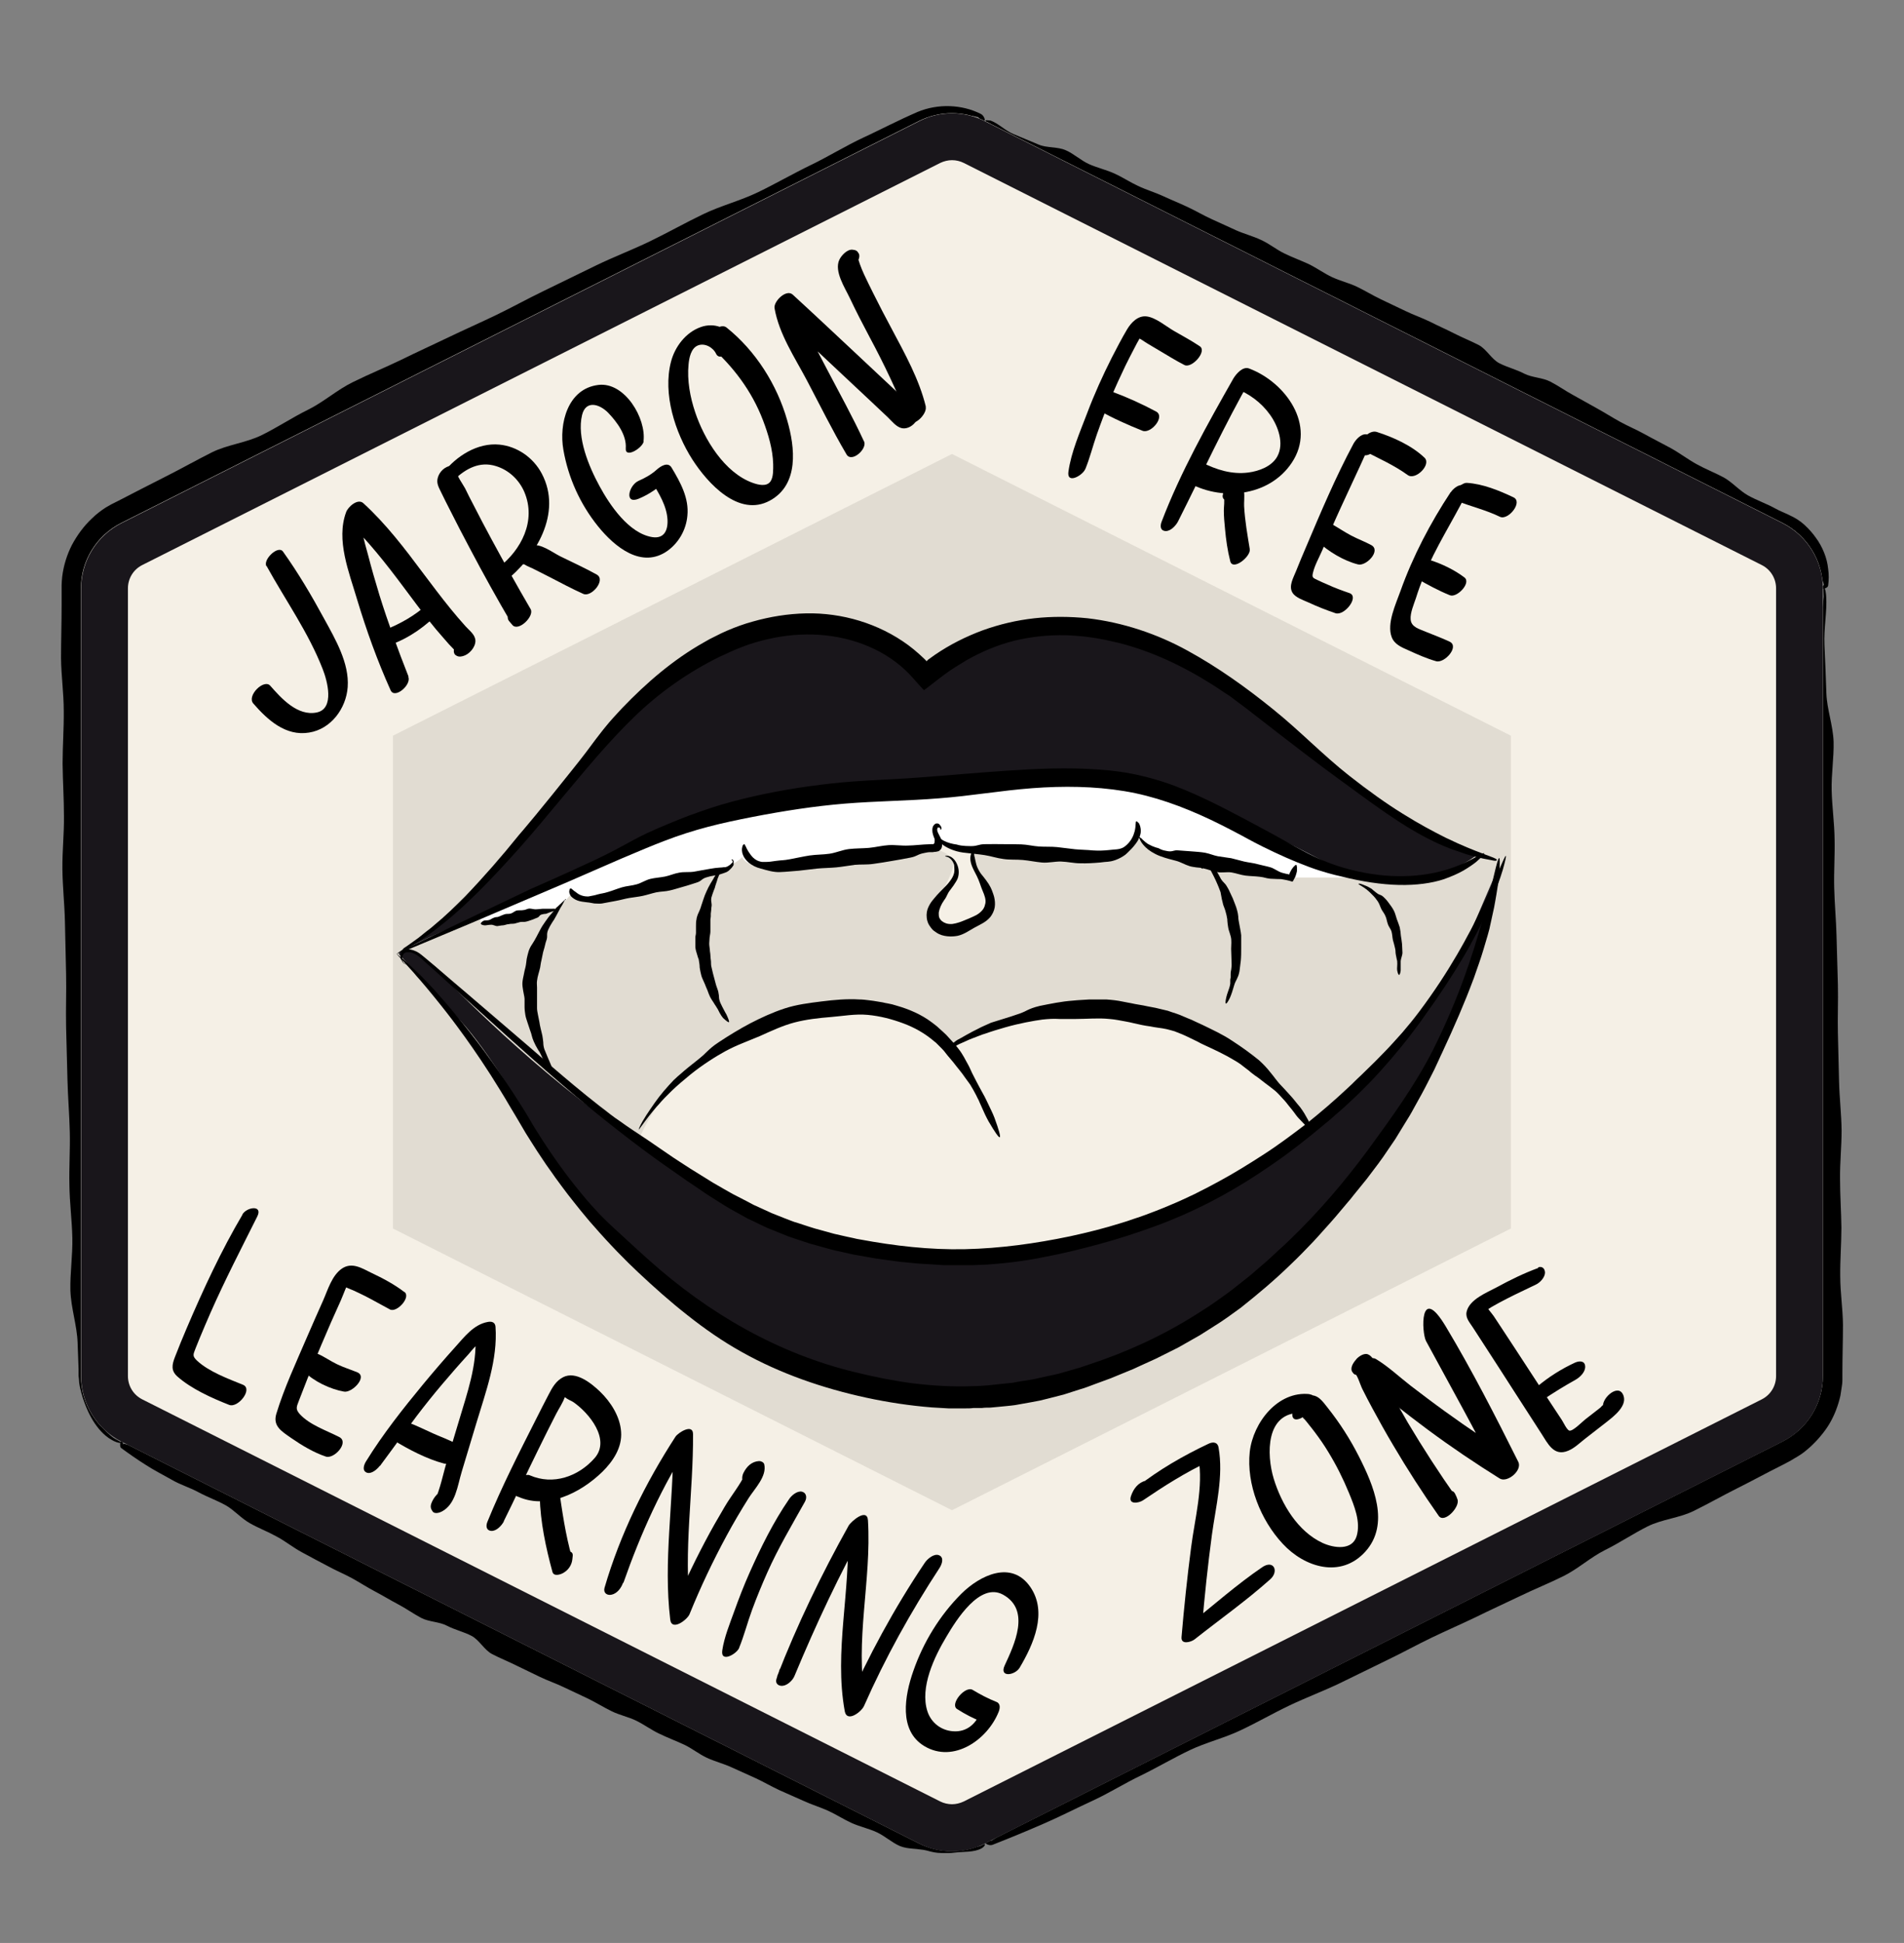 <?xml version="1.0" encoding="UTF-8"?>
<svg xmlns="http://www.w3.org/2000/svg" viewBox="0 0 976.4 995.9">
  <rect x="0" y="0" width="976.4" height="995.9" fill="#808080" stroke="none"/>
  <defs>
    <style>      .cls-1 {        fill: #e1dcd2;      }      .cls-2 {        fill: #f5f0e6;      }      .cls-3 {        fill: #fff;      }      .cls-4 {        fill: #19161b;      }    </style>
  </defs>
  <g>
    <g id="Layer_1">
      <g id="Layer_16">
        <path d="M935.3,299.6c-.6-2.6-2.1-4.9-3.8-6.9-1.7-2-3.5-3.7-4.7-5.6s-2-4.1-3-6.2-2.3-4.3-4.2-5.7c-1.9-1.4-3.9-2.7-6.1-3.7l-.8-.4-.9-.4-1.8-.8-3.5-1.6c-4.7-2.2-10.3-2.4-15-4.5-4.3-2-8.1-5.2-12.4-7.2s-8.5-4.2-12.9-6.2c-4.3-2-9.4-2.5-13.7-4.5-4.3-2-7.8-5.8-12.1-7.8s-9.1-3.1-13.4-5.1-9-3.3-13.3-5.3-8.8-3.6-13.2-5.6c-4.3-2-9.1-3.2-13.4-5.2-4.3-2.1-8.5-4.2-12.8-6.3-4.3-2.1-8.3-4.7-12.6-6.8-4.3-2.1-8.4-4.6-12.6-6.7-4.3-2.1-7.4-6.4-11.7-8.5-4.3-2.1-9.3-2.7-13.5-4.9-4.1-2.1-7.5-5.6-11.6-7.6-4.1-2.1-9.1-2.3-13.2-4.4-4.1-2.1-7.9-4.7-12-6.8s-7.8-4.9-11.8-7.1c-4.1-2.1-8.4-3.7-12.4-5.9s-8-4.5-12-6.7-8.7-3.1-12.7-5.3-8.3-4-12.3-6.2-7.4-5.6-11.4-7.8c-3.8-2.1-8-4.1-12.2-6.4-3.9-2.2-7.9-4.4-12.1-6.7-4-2.1-8-4.3-12.1-6.5-4-2.2-7.5-5.4-11.5-7.7-4-2.2-7.6-5.4-11.6-7.6-4-2.3-9.1-2.5-13.1-4.7-4.1-2.3-7.6-5.4-11.5-7.7-4.1-2.4-8.4-4.1-12.2-6.4-4.1-2.5-7.1-6.6-10.8-9-.9-.6-2.5-.9-2-1.4.4-.4,1.8,0,2.6,0,4.1,1.5,7.5,5.2,11.9,7,4.1,1.7,8.4,3.5,12.7,5.3,4.1,1.8,9.6,1,13.9,2.9,4.2,1.8,7.7,5.2,11.9,7.1,4.2,1.9,8.8,2.9,13,4.8,4.2,1.9,8.1,4.5,12.2,6.4,4.2,2,8.7,3.3,12.8,5.2,4.3,2,8.6,3.7,12.6,5.6,4.3,2,8.3,4.4,12.3,6.2l12.5,5.7c4.2,1.9,8.7,3,12.9,5,4.2,1.9,7.8,4.9,11.9,6.9s8.5,3.6,12.6,5.5c4.1,2,7.9,4.8,12,6.7s8.8,3,12.9,5,8,4.4,12.2,6.4c4.1,2,8.3,3.9,12.4,5.9s8.5,3.5,12.6,5.5c4.1,2.1,8.3,3.9,12.4,6s8.4,3.8,12.5,5.9c4.1,2.1,6.6,7.3,10.7,9.4,4.1,2.1,8.7,3.2,12.7,5.3,4.1,2.1,9.3,2,13.4,4.1s7.8,4.8,11.9,7c4,2.2,8,4.5,12,6.7,4,2.2,7.9,4.7,11.9,6.9,4,2.2,8.3,4,12.3,6.2,4.5,2.5,9.1,4.8,13.7,7.3,4.5,2.5,8.7,5.7,13.2,8.2s9.4,4.4,13.9,6.8c4.5,2.5,8.1,6.8,12.6,9.3s9.5,4.2,14,6.7c1.1.6,2.3,1.2,3.5,1.7l1.8.8.9.4,1,.5c2.7,1.2,5.3,2.8,7.5,4.8s4.2,4.2,5.9,6.6c1.8,2.4,3.2,5,4.3,7.7,1.1,2.7,1.8,5.5,2.1,8.4.4,2.8.4,5.7,0,8.5,0,1.2-2.6,2-3.3,1.7-.5-.2.2-.4,0-1.1.7-.4,1.1-.8,1.1-.8h0v-.4Z"></path>
        <path d="M508.3,943.6c7.9-5,14.2-12.4,22.3-17.1,8.1-4.7,17.7-6.7,25.9-11.1,8.2-4.5,16.5-8.8,24.7-13.2,8.3-4.4,15.5-10.6,23.7-15,7.6-4,15.9-6.9,23.5-10.9s15.4-7.8,23-11.8,14.5-9.5,22.1-13.5,16.2-6.3,23.8-10.3,14.7-8.9,22.4-12.9,14.9-8.7,22.5-12.7,15-8.4,22.7-12.4c7.6-4,14.8-8.9,22.5-12.8,7.7-3.9,15.4-7.8,23-11.7,7.7-3.9,15.6-7.3,23.3-11.3,7.7-3.9,15.5-7.5,23.2-11.4s16.5-5.6,24.2-9.5,14.6-9.3,22.3-13.2c1.9-.9,3.7-1.8,5.7-2.6l1.3-.5,1.1-.4c.7-.3,1.4-.7,2.1-1,2.8-1.5,5.4-3.4,7.3-6s2.9-5.8,3.3-8.8c.2-.8,0-1.6.2-2.3v-7.2c0-8.3.6-16.6.7-24.9,0-8.3.9-16.6,1-24.9,0-8.3-.4-16.6-.3-24.9,0-8.3.4-16.6.5-24.9,0-8.3-1.1-16.6-1-24.9,0-8.3,0-16.6,0-24.9.2-8.3,1.7-16.6,1.9-24.8.2-7.9,0-16.3.3-24.9.2-8.1.3-16.4.5-24.9,0-8.1.3-16.5.4-24.9.2-8.2,1.5-16.5,1.7-24.9.2-8.3,1.4-16.6,1.6-24.9.2-8.4-1.9-16.8-1.6-25,.2-8.4,1.4-16.7,1.7-24.9.3-8.5,0-16.9.2-24.9.4-8.6,2.7-16.8,3.2-24.7,0-1.9-.4-4.7.3-4.4.6.2.9,2.8,1,4.3.5,7.9-1.3,16.3-.9,25,.4,8,.7,16.3,1,24.8.3,8.1,3.4,16.3,3.7,24.7.2,8.2-1.2,16.6-1,24.9s1.4,16.6,1.5,24.9c.2,8.3-.4,16.7-.2,24.9.2,8.4,1,16.7,1.2,24.9.2,8.5.5,16.8.7,24.9.2,8.6-.2,17,0,24.9l.6,24.9c.2,8.3,1.2,16.6,1.3,24.9,0,8.3-.9,16.6-.8,24.9,0,8.3.6,16.6.7,24.9,0,8.3-.7,16.6-.6,24.9,0,8.3,1.3,16.6,1.4,24.9,0,8.3-.3,16.6-.3,24.9v3.6c0,1.3-.2,2.6-.4,3.9-.2,1.3-.4,2.6-.6,3.9-.3,1.3-.6,2.6-1,3.8-1.5,5-3.8,9.9-6.9,14.1-3.1,4.2-6.8,8.1-11,11.3-1.1.8-2.2,1.6-3.3,2.2l-1.7,1-.8.5-.7.4c-1.8,1-3.7,2-5.5,2.9-7.4,3.7-14.7,7.7-22.1,11.4s-14.6,7.8-22.1,11.5c-7.4,3.7-16.4,4.3-23.8,8s-14.3,8.4-21.8,12.1c-7.4,3.7-13.8,9.6-21.2,13.3s-15.2,6.8-22.6,10.4c-7.5,3.6-15,7-22.5,10.7-7.5,3.6-15.1,6.9-22.6,10.5s-14.7,7.6-22.2,11.2l-25.2,12.3c-8.4,4-17.2,7.3-25.6,11.3s-16.5,8.7-25,12.7c-8.4,4-17.7,6.2-26.1,10.2s-16.5,8.8-24.9,12.9c-8.4,4-16.4,9.1-24.9,13s-16.8,8.2-25.4,11.9c-8.5,3.7-17.2,7.3-25.9,10.7-1.8.7-4.3-.8-4.1-1.7,0-.6.8,0,1.8-.8.9.4,1.7.4,1.7.4h0Z"></path>
        <path d="M63.5,740c4.9,1.5,11,.3,15.8,2.1s8.3,6.4,12.9,8.5c4.7,2,9.3,4.2,13.9,6.3,4.6,2.1,10.2,2.3,14.9,4.4,4.3,1.9,8,5.1,12.2,7.1,4.3,2,8.4,4.2,12.7,6.1,4.3,2,9.2,2.5,13.5,4.5s7.7,5.7,12,7.7,9,3,13.3,5,8.9,3.2,13.1,5.2c4.3,2,8.7,3.5,13,5.6,4.3,2,9,3.1,13.2,5.1s8.4,4.2,12.7,6.2c4.2,2,8.2,4.7,12.4,6.7,4.2,2.1,8.3,4.5,12.5,6.6s7.3,6.4,11.5,8.5,9.2,2.7,13.4,4.8c4,2,7.4,5.5,11.4,7.6s9,2.3,13,4.4c4,2.1,7.8,4.7,11.8,6.8s7.7,4.9,11.7,7,8.3,3.7,12.3,5.8,7.9,4.4,11.9,6.6c4,2.1,8.6,3.1,12.6,5.3s8.2,3.9,12.1,6.1c4,2.2,7.3,5.6,11.3,7.8,3.8,2.1,7.9,4.1,12,6.4,3.9,2.1,7.8,4.3,11.9,6.6,3.9,2.1,7.9,4.3,12,6.5,3.9,2.2,7.4,5.4,11.4,7.6,4,2.2,7.5,5.3,11.4,7.5,4,2.2,9,2.4,12.9,4.7,2,1.1,3.9,2.5,5.7,3.8,1,.7,1.8,1.3,2.6,1.8.9.5,1.8,1,2.7,1.4,2,.8,4.1,1.3,6.1,1.5,2.1.2,4.1.4,6.1.4s4.4.5,6.6.7c2.2.2,4.6.2,6.7-.5,1-.3,2.2-1.4,2.4-.7,0,.6-1,1.5-1.7,1.9-2,1.1-4.3,1.5-6.7,1.7s-4.8.2-7.2.5c-2.2.3-4.5.3-6.9.2-2.3,0-4.7-.5-7.1-1.2-1.1-.3-2.3-.5-3.5-.6-1.2-.2-2.5-.3-3.7-.4-2.4-.2-4.8-.5-6.9-1.4-4.1-1.8-7.6-5.1-11.7-7-4.1-1.9-8.7-2.9-12.8-4.7-4.2-1.9-8-4.4-12.1-6.3-4.2-1.9-8.6-3.2-12.7-5.1-4.2-1.9-8.4-3.7-12.4-5.5-4.3-2-8.2-4.3-12.1-6.1l-12.4-5.6c-4.1-1.9-8.6-3-12.7-4.9-4.1-1.9-7.7-4.9-11.8-6.8-4.1-1.9-8.4-3.5-12.5-5.5-4.1-1.9-7.8-4.7-11.9-6.7-4.1-2-8.7-2.9-12.7-4.9-4.1-2-7.9-4.4-12-6.4s-8.2-3.8-12.3-5.8-8.4-3.4-12.5-5.4c-4-2-8.2-3.9-12.2-5.9s-8.3-3.7-12.3-5.8-6.5-7.2-10.5-9.3-8.6-3.1-12.6-5.2c-4-2.1-9.2-1.9-13.2-4s-7.7-4.8-11.7-6.9c-4-2.1-7.9-4.5-11.9-6.6s-7.8-4.6-11.8-6.8-8.2-3.9-12.2-6.1c-4.5-2.4-9-4.7-13.5-7.2-4.5-2.4-8.5-5.7-13-8.1-4.5-2.5-9.3-4.3-13.7-6.8-4.5-2.5-8-6.7-12.4-9.2-4.5-2.5-9.3-4.2-13.8-6.6-4.5-2.5-9.5-3.9-13.9-6.5-4.4-2.5-9-4.8-13.3-7.6-4.3-2.7-8.6-5.7-12.7-8.7-.8-.6-.5-3.2,0-3.7.4-.3.3.4.9.6,0,.8.2,1.3.2,1.3h0l.3-.4Z"></path>
        <path d="M501.8,60.1c-5-1.4-10.2-1.1-14.8.2-2.3.6-4.5,1.5-6.6,2.4-2.1,1-4,2-6,3-.9.5-2.1,1.1-3.2,1.7-1.1.6-2.3,1.1-3.5,1.6-2.3,1-4.7,1.9-7.1,2.8-4.8,1.8-9.6,3.6-14.1,6-8.9,4.8-17.9,9.5-26.8,14.2-9,4.7-16.9,11.3-25.9,16.1-8.3,4.4-17.2,7.5-25.4,11.9-8.3,4.4-16.7,8.5-24.9,12.8-8.3,4.4-15.8,10.1-24,14.5-8.3,4.3-17.5,7-25.7,11.3-8.3,4.3-16,9.6-24.3,13.9-8.3,4.3-16.2,9.4-24.5,13.7s-16.3,9.1-24.6,13.4c-8.3,4.3-16.1,9.5-24.4,13.8-8.3,4.2-16.7,8.5-25,12.7-8.3,4.3-16.9,8-25.2,12.2-8.3,4.3-16.8,8.1-25.2,12.3-8.3,4.2-17.8,6.3-26.1,10.5s-15.9,10-24.2,14.2l-3,1.5-1.3.6-1.1.5c-.7.4-1.5.7-2.2,1.2l-1.1.6-1.1.7c-2.8,1.9-5.3,4.5-7,7.5-1.6,3.1-2.2,6.6-2.2,10s0,1.7.2,2.5l.3,3c.2,2.2.3,4.5.3,6.7,0,9-.7,18-.7,27s-.9,18-1,27c0,9,.4,18,.3,27,0,9-.4,18-.5,27s1.1,18,1,27,0,18,0,27c-.2,9-1.7,17.9-1.9,26.9-.2,8.6,0,17.6-.3,27-.2,8.7-.3,17.8-.5,27,0,8.8-.3,17.9-.4,27-.2,8.9-1.5,17.9-1.7,27-.2,9-1.4,18-1.6,27-.2,9.1,1.9,18.2,1.6,27.1-.2,9.1-1.4,18.1-1.7,27-.2,4.6,0,9.2,0,13.7v3.4c0,1.1,0,2.1,0,3.1s.2,2,.4,3c0,1,.3,2,.5,3,0,.5.2,1.1.4,1.6,0,.5.2,1.1.4,1.6.3,1,.6,2.1.9,3.1.6,2.1,1.5,4.1,2.4,6,2,3.8,4.6,7.5,8.1,10.1,1.7,1.3,4.6,2.3,4,2.8-.5.4-3.2-.6-4.6-1.5-3.9-2.2-7-5.8-9.5-9.8-1.2-2-2.3-4.1-3.2-6.3-.5-1.1-.9-2.2-1.3-3.3l-.6-1.7c-.2-.6-.4-1.1-.5-1.7l-.5-1.6c0-.5-.2-1.1-.4-1.6-.3-1.1-.4-2.2-.6-3.3,0-1.1-.2-2.3-.3-3.4,0-1.1,0-2.2,0-3.4-.2-4.5-.3-9.1-.5-13.7-.3-8.8-3.4-17.7-3.7-26.8-.2-8.9,1.2-18,1-27s-1.4-18-1.5-27c-.2-9.1.4-18.1.2-27-.2-9.1-1-18.2-1.2-27-.2-9.2-.5-18.2-.7-27-.2-9.4.2-18.4,0-27l-.6-27c-.2-9-1.2-18-1.3-27s.9-18,.8-27c0-9-.6-18-.7-27,0-9,.7-18,.6-27,0-9-1.3-18-1.4-27,0-9,.3-18,.3-27v-10.5c0-1.4.2-2.8.3-4.3.7-5.7,2.4-11.2,5-16.3,2.7-5,6.1-9.7,10.3-13.6l1.6-1.5,1.7-1.4c1.1-.9,2.3-1.7,3.5-2.5.6-.4,1.2-.7,1.9-1.1.6-.4,1.3-.7,1.8-1l3-1.5c8-4.1,16-8.3,24-12.3s15.9-8.5,23.9-12.5,17.6-4.9,25.7-8.9c8.1-4,15.6-9,23.7-13,8.1-4,15-10.3,23.1-14.2,8.1-4,16.4-7.4,24.5-11.3,8.1-4,16.3-7.7,24.4-11.6,8.1-3.9,16.3-7.5,24.4-11.4,8.1-3.9,16-8.3,24.1-12.2l27.3-13.3c9.1-4.4,18.6-8,27.7-12.4,9.1-4.4,17.9-9.4,27.1-13.8,9.1-4.4,19.1-6.9,28.2-11.3,9.1-4.4,17.9-9.5,27-13.9s17.8-9.8,27-14.1c4.6-2.1,9.1-4.4,13.7-6.6l6.9-3.3,3.5-1.6c1.2-.5,2.2-1,3.6-1.6,10.5-4.4,22.8-3.9,32.5,1,1,.5,1.6,1.5,1.9,2.4.3.9,0,1.7-.3,1.9-.5.3-.6-.6-1.9-1-.3-.9-1-1.6-1-1.6h0Z"></path>
        <g>
          <path class="cls-2" d="M934.8,705.3v-403.7c0-14.1-8-27.1-20.6-33.5L505,62c-10.6-5.3-23.1-5.3-33.7,0L62.1,268.1c-12.6,6.4-20.6,19.3-20.6,33.5v403.7c0,14.1,8,27.1,20.6,33.5l409.2,206.1c10.6,5.3,23.1,5.3,33.7,0l409.2-206.1c12.6-6.4,20.6-19.3,20.6-33.5Z"></path>
          <path class="cls-4" d="M488.2,82.1c2.1,0,4.2.5,6,1.4l409.2,206.1c4.6,2.3,7.4,6.9,7.4,12v403.7c0,5.1-2.8,9.7-7.4,12l-409.2,206.1c-1.9.9-4,1.4-6,1.4s-4.2-.5-6-1.4l-409.2-206.1c-4.6-2.3-7.4-6.9-7.4-12v-403.7c0-5.1,2.8-9.7,7.4-12L482.2,83.5c1.9-.9,4-1.4,6-1.4M488.2,58.1c-5.8,0-11.5,1.3-16.8,4L62.2,268.2c-12.6,6.4-20.6,19.3-20.6,33.5v403.7c0,14.1,8,27.1,20.6,33.5l409.2,206.1c5.3,2.7,11.1,4,16.8,4s11.5-1.3,16.8-4l409.2-206.1c12.6-6.4,20.6-19.3,20.6-33.5v-403.7c0-14.1-8-27.1-20.6-33.5L505,62.1c-5.3-2.7-11.1-4-16.8-4h0Z"></path>
        </g>
        <polygon class="cls-1" points="201.5 629.7 201.5 377.1 488.2 232.7 774.8 377.1 774.8 629.7 488.2 774.1 201.5 629.7"></polygon>
        <path class="cls-4" d="M474.4,345.9s38.8-32.1,77.2-25.8c56,9.3,72,27.3,105,52.3s85.7,67,102,65c-24,18-52.7,17.2-87.8,3.1s-51.2-41.1-112.2-40.1-92-5-165,11-128.7,52-151.3,60-37.7,17-37.7,17c0,0,34.7-23.1,62.2-59.1,24.5-31.9,84.3-108.3,145-109.1s62.6,25.7,62.6,25.7h0Z"></path>
        <path class="cls-4" d="M505,644.1c59.4-5.1,121.6-32.7,153.6-54.7s76.4-67.3,92.7-105.1l16.3-37.9s-3.3,57-47.7,123.5c-44.4,66.5-96.3,117.5-153.3,133.5s-112,16-161-3-113.2-84.7-125.1-108.3-30.2-53.3-44-68.5c-13.8-15.2-31.9-34.5-31.9-34.5,0,0,2-7.2,16,5.1s147.8,161.7,284.4,150h0Z"></path>
        <path class="cls-2" d="M478.4,435.2s11.5,1.2,10.2,9.3-16.4,27.1-6.7,30.9,18.5-1.8,22.4-5.6,4.3-10.1.7-16.8-8-14-6.4-16.1-16-5.8-16-5.8l-4.2,4h0Z"></path>
        <path class="cls-3" d="M246.1,469.9l.5,3.8s36.2-5.4,41.5-10.3,5.8-7.3,5.8-7.3c0,0,.9,6.4,19.1,3.7s56-13.4,56-13.4c0,0,12.3-5.7,11.7-7.9s-1.8,4,8.1,5.3,85.1-7.4,89.5-8.6,4.2-4,4.2-4c0,0,8.2,6.9,36.6,8.2,28.4,1.3,40,1.5,47.6.5s16.1-10.6,16.1-10.6c0,0,15.4,10.1,23.4,11.2s56.4,9.3,56.4,9.3h31.6s-46.2-26-76-35.7-24.9-19.6-101.3-13.8-126.7,8.4-147.1,15.1-79.3,35.1-89.4,38.6-34.4,15.9-34.4,15.9h.1Z"></path>
        <path class="cls-2" d="M327.5,584.4s26.2-68.9,104.1-67.5c35.9,2.4,55.6,19.1,55.6,19.1,0,0,40.7-27.7,90-16.7,49.3,11,70.3,31,79.3,39s16.7,22.3,16.7,22.3c0,0-101.3,69.4-180,64s-131.8-30.2-165.7-60.3h0Z"></path>
        <g>
          <path d="M206.2,486.6c2.8-1.8,5.6-3.9,8.4-5.9,1.4-1.1,2.7-2.2,4.1-3.3.7-.5,1.4-1.1,2.1-1.6l2-1.7c5.5-4.5,10.7-9.6,15.7-14.6,9.4-9.8,18.6-20.3,27.7-31.6,0,0,3.5-4,8.5-10.1s11.7-14.3,18.2-22.5c6.6-8.2,9.6-12.3,12.7-16.5,1.6-2,3.1-4.1,5.2-6.6,1-1.3,2.2-2.6,3.6-4.2,1.4-1.5,2.9-3.2,4.8-5.2,12.2-12.7,25.9-24.6,41.7-33.5,1-.6,2-1.1,3-1.7l3-1.5,3-1.5,3.1-1.4c4.2-1.8,8.6-3.4,13-4.6,8.8-2.5,18-4,27.3-4.2,18.4-.4,37.3,5.1,52.5,16.3,1.9,1.4,3.7,2.9,5.5,4.5.9.8,1.7,1.6,2.6,2.4l.8.8s0,.1.2.2c0,.1.2.3.3.3l.4-.4.2-.2h0l.2-.2.7-.5,2.8-2c7.6-5.2,15.8-9.3,24.4-12.5,8.6-3.1,17.5-5.2,26.6-6.2,9.1-1,18.2-.9,27.2,0,18.1,2.1,35.7,8,51.3,16.6,15.7,8.6,30.2,19,43.8,30,13.7,11,25.5,23.4,39.1,34.1,9.8,7.7,18.9,14.2,27.3,19.4,8.3,5.2,15.8,9.2,22.2,12.4,16.7,8.1,26.2,10.2,26.2,11.3s-2.2.2-6.9-.6c-1.2-.2-2.4-.6-3.9-.9-1.4-.4-3-.8-4.7-1.3-1.7-.6-3.5-1.2-5.5-1.9-1-.3-2-.7-3.1-1.1-1-.4-2.1-.9-3.2-1.3-6.7-2.8-14.5-7-23-12.5s-17.8-12.3-28-19.8c0,0-1.1-.8-2.9-2.1-1.8-1.4-4.5-3.3-7.6-5.6-6.3-4.7-14.6-11.1-22.8-17.4-8.2-6.4-12.4-9.6-16.5-12.8-2.1-1.6-4.2-3.1-6.8-5.1s-2.8-2-4.5-3.1-3.5-2.4-5.7-3.8c-15.4-9.8-31.9-17.7-49.3-22-4.3-1-8.7-2-13.1-2.6-4.4-.7-8.9-1-13.3-1.2-8.9-.2-17.9.7-26.6,2.8-8.7,2.2-17,5.7-24.7,10.1-3.8,2.3-7.6,4.6-11.1,7.2l-1.3,1-.7.5-1.3,1-5.4,4.2-1.4,1-.3.3h-.2c0,.2,0,0,0,0l-.6-.6-2.3-2.5c-.8-.9-1.5-1.7-2.3-2.6-.4-.5-.8-.9-1.2-1.3l-.9-1c-5.8-6.1-13-10.9-20.9-14.3s-16.6-5.4-25.4-6c-8.8-.6-17.7.2-26.4,2.2-4.3,1-8.6,2.2-12.7,3.8-2.1.8-4.1,1.6-6.1,2.5s-4,1.9-6.1,2.8c-16,7.9-30.9,18.3-44,31.1-5.1,4.9-11.7,11.9-18.8,20-7.1,8.2-14.8,17.5-22.6,26.8-7.8,9.4-15.7,18.7-23.1,26.7-7.3,8-14,14.9-19.1,19.7-.9.9-2.2,2.1-3.9,3.7-.9.8-1.8,1.6-2.8,2.5s-2.1,1.8-3.2,2.8c-1.1.9-2.3,1.9-3.5,2.9s-2.5,1.9-3.7,2.9l-1.9,1.5c-.6.5-1.3.9-1.9,1.4-1.3.9-2.5,1.8-3.7,2.6-2.5,1.6-4.8,3-6.8,4.3-2,1.1-3.7,2-4.8,2.6-2.2,1.1-2.3,1,1.3-1.4,1.3-.9,0-.3,0-.3h0Z"></path>
          <path d="M206.1,487.4c5.2-2.7,10.7-5.3,16.3-8s11.3-5.4,16.8-8c10.6-5.1,21.6-10.3,32.9-15.7,0,0,16.8-7.3,33.2-15,8.2-3.9,12.1-6.1,16-8.2s7.8-4.4,16.2-8c7-3,14-5.9,21.3-8.4,7.2-2.6,14.7-4.8,22.1-6.6,14.9-3.7,30.1-6.2,45.3-7.9,15.1-1.7,30.3-1.9,45.4-3.1,15.1-1.1,30.1-2.5,45.2-3.5,15-1,30.4-1.7,45.9-.6,7.7.5,15.6,1.5,23.2,3.4,7.7,1.8,15.1,4.3,22.2,7.3,14.3,6,27.7,13.4,40.8,20.4,6.6,3.5,13,7.3,19.5,10.7,6.5,3.5,13.2,6.4,20.3,8.5,10.3,3,19.8,4.3,28.2,4.4,8.4.1,15.6-.9,21.5-2.4,7.7-1.9,13.2-4.6,16.8-6.5,3.6-2,5.5-3.1,5.8-2.9.2.1,0,.6-.7,1.3-.3.4-.8.9-1.3,1.4-.6.5-1.2,1.1-2,1.8-1.6,1.3-3.8,2.8-6.5,4.4-2.8,1.6-6.2,3.1-10.2,4.5-6.1,2-14,3.1-22.9,2.9s-19-1.7-29.7-4.4c0,0-4.5-.9-11.1-3s-15.1-5.6-23.4-9.5c-8.2-3.9-12.2-6.1-16.2-8.3-4-2.1-8-4.3-16.1-8.2-14.4-6.8-29.1-12.2-44.4-14.7-15.2-2.5-31.2-2.7-47.1-1.5-16,1.2-31.8,4-47.9,5.2-16,1.3-32.2,1.4-48.1,2.7-15.9,1.3-31.8,3.8-47.3,6.8-7.7,1.5-15.4,3.1-23,5.1s-15.1,4.4-22.6,7.3c-5.8,2.2-13.4,5.4-22.1,9.1-8.6,3.8-18.3,7.9-27.8,12.1-19.4,8.3-38.7,16.5-49.8,21.2-3.8,1.6-15.9,6.7-25.3,10.6-4.7,2-8.7,3.6-10.7,4.5q-2,.8,1.4-.9c1.2-.7,0-.2,0-.2h-.2Z"></path>
          <path d="M205.6,491.8c-.3-.9-.4-1.9,0-2.9.2-.5.5-1,.9-1.4s.5-.3.7-.4c.2,0,.5-.2.7-.3,1-.3,2-.3,3,0,1,.2,1.9.6,2.8,1,.9.5,1.7,1,2.4,1.6.8.6,1.4,1.2,2.2,1.8,1.4,1.2,2.9,2.4,4.3,3.6,5.7,4.9,11.5,9.9,17.2,14.7,10.9,9.3,22.1,18.9,33.6,28.8,0,0,4.2,3.7,10.4,9.1,6.3,5.4,14.7,12.5,23.4,19.3,2.2,1.7,4.1,3.1,5.7,4.4,1.7,1.3,3.2,2.4,4.6,3.3,2.8,2,4.9,3.5,7.2,5,4.5,2.9,8.9,5.9,17.9,12.1,3.7,2.6,7.6,5,11.4,7.5,3.8,2.4,7.7,4.8,11.6,7.2l5.9,3.4,3,1.7c1,.6,2,1.1,3,1.6l6,3.1c1,.5,2,1.1,3,1.6l3.1,1.4,6.1,2.8c2.1.9,4.2,1.6,6.3,2.5l3.1,1.2,1.6.6c.5.2,1.1.4,1.6.5l6.4,2.1c1.1.3,2.1.7,3.2,1l3.3.9,6.5,1.8c2.2.5,4.4,1,6.6,1.5l3.3.7,1.7.4,1.7.3c17.7,3.3,35.7,5.4,53.9,5,18.1-.4,36.1-2.9,53.8-6.6,8.8-1.9,17.6-4.1,26.2-6.8l3.2-1,3.2-1.1c2.1-.7,4.3-1.4,6.4-2.2,4.2-1.6,8.5-3.2,12.6-5,4.2-1.7,8.3-3.7,12.4-5.6,2-1,4-2.1,6.1-3.1l3-1.6,3-1.6c8-4.3,15.7-9.1,23.3-14,7.6-4.9,14.9-10.4,22.1-15.9,7.1-5.7,14-11.6,20.5-17.7,1.7-1.5,3.3-3.1,4.9-4.7,1.6-1.5,3.3-3.1,4.9-4.7,1.6-1.6,3.2-3.1,4.8-4.7l4.7-4.8,2.3-2.4,2.3-2.5c1.5-1.7,3-3.3,4.5-5,2.9-3.4,5.8-6.9,8.5-10.5,7.9-10.5,14.3-20.4,19.5-29.3,1.3-2.2,2.5-4.4,3.7-6.5s2.2-4.2,3.3-6.1c.5-1,1-2,1.5-2.9s.9-1.9,1.4-2.8c.9-1.8,1.8-3.6,2.6-5.3,4.2-8.8,7.2-15.6,9.2-20.2s3.1-7,3.4-7-.2,2.3-1.5,7c-1.4,4.7-3.9,11.7-7.8,20.9-3.1,6.9-7.2,15.1-12.6,24.2-5.4,9.1-12,19.2-19.8,30,0,0-.8,1.1-2.2,3.1-1.4,2-3.5,4.7-6,8-5.1,6.5-12.2,15-19.9,23-3.9,3.9-6.8,6.9-9.4,9.2-2.5,2.4-4.6,4.3-6.7,6.1-1.1.9-2.1,1.8-3.2,2.8s-2.3,2-3.7,3.1c-2.7,2.2-5.8,4.9-10.2,8.3l-2.9,2.3c-1,.8-2,1.5-2.9,2.2-2,1.5-3.9,3-5.9,4.4l-6,4.2c-2,1.4-4.1,2.7-6.1,4.1-8.2,5.4-16.7,10.4-25.5,14.9s-17.9,8.5-27.2,11.9c-9.3,3.4-18.7,6.5-28.3,9.1-9.5,2.6-19.1,5-28.8,6.8-9.7,2-19.5,3.2-29.4,3.9l-7.4.3h-3.7c0,0-3.7,0-3.7,0h-7.4l-7.4-.5-3.7-.2c-1.2,0-2.5-.2-3.7-.3l-7.4-.7c-2.5-.3-4.9-.7-7.4-1-2.5-.4-4.9-.6-7.4-1.1-2.4-.4-4.9-.9-7.3-1.3l-1.8-.3-1.8-.4-3.6-.8-3.6-.8c-1.2-.3-2.4-.5-3.6-.9l-7.2-2c-2.4-.6-4.8-1.4-7.1-2.2-2.4-.8-4.7-1.5-7.1-2.4l-6.9-2.8c-1.2-.5-2.3-.9-3.5-1.4l-3.4-1.6c-2.2-1.1-4.5-2.2-6.7-3.2-2.2-1.2-4.3-2.4-6.5-3.6l-3.2-1.8c-1.1-.6-2.1-1.3-3.1-1.9l-6.2-3.9c-2.1-1.3-4.1-2.7-6.1-4.1l-6.1-4.1c-4-2.8-8-5.6-12-8.4-12.4-8.7-32.7-24.3-52-40.9-19.5-16.7-38.2-33.9-49.1-43.7-1.9-1.7-5.7-5.2-10.3-9.4-2.3-2.1-4.7-4.3-7.2-6.5-1.2-1.1-2.5-2.2-3.7-3.3s-2.3-2.2-3.6-3.1c-1.2-.9-2.5-1.5-3.9-1.8-.7,0-1.3,0-1.9,0-.6.2-1.2.4-1.5.8-.3.4-.6.9-.7,1.5v1.5c.2.9.6,1.7,1.2,2,.6.3,1.1.2,1.4,0,.3,0,.4-.2.3,0,0,0-.4.3-1.1.3s-1.5-.6-2-1.7c-.6-1.7-.2-.2-.2-.2h0l-.2-.5Z"></path>
          <path d="M206.9,491.8c.8.6,1.5,1.3,2.3,2,.7.7,1.5,1.4,2.2,2.1,1.5,1.4,3,2.9,4.5,4.3,1.5,1.5,2.9,3,4.4,4.6,1.5,1.5,2.9,3.1,4.3,4.7,5.7,6.4,11.2,13.1,16.5,19.8,10.1,12.8,19.6,26.7,28.7,41.4,0,0,.8,1.3,2.2,3.7s1.5,2.6,2.5,4.2c1,1.6,2.2,3.4,3.4,5.4,5.1,7.9,12.2,18.1,20.1,27.6,3.9,4.8,7.1,8.2,9.6,10.9,2.7,2.7,4.8,4.8,7.1,6.9,4.5,4,8.8,8.2,18,16.4,15.2,13.6,31.8,25.7,49.6,35.5,17.7,9.8,36.8,17.4,56.4,22.1,9.8,2.4,19.7,4.4,29.8,5.7,10.1,1.2,20.2,1.8,30.4,1.4,2.5,0,5.1-.2,7.6-.4l7.6-.8,3.8-.4c1.3,0,2.5-.4,3.8-.6l7.5-1.2c1.3-.2,2.5-.5,3.7-.8l3.7-.8,3.7-.8c1.2-.3,2.5-.5,3.7-.9l7.3-2.1c1.2-.4,2.4-.6,3.6-1.1l3.6-1.2c19.2-6.3,37.8-14.8,55-25.7l6.4-4.1c2.1-1.4,4.2-2.9,6.3-4.4,4.2-2.9,8.2-6.1,12.2-9.3,2-1.5,4-3.2,5.9-4.9l5.8-5,5.6-5.2c1.9-1.7,3.8-3.4,5.6-5.2,14.8-14.2,28.2-29.9,40.3-46.3,12.1-16.6,24-32.9,33.3-51.2,13.3-26.6,20.4-49.1,25-65.4.7-2.7,1.4-5.2,2.1-7.5.3-1.2.6-2.3.9-3.4s.5-2.2.8-3.2c1-4.1,1.9-7.5,2.5-10.3,1.3-5.5,2.1-8.4,2.6-8.5.4,0,.4,2.6,0,8.1,0,1.4-.3,2.9-.5,4.7-.3,1.7-.6,3.6-.9,5.7-.4,2.1-.7,4.4-1.2,6.8-.5,2.4-1.1,5-1.7,7.8-.2,1-.5,2.1-.7,3.2-.3,1.1-.6,2.2-.9,3.3-.7,2.3-1.4,4.7-2.1,7.1-.7,2.5-1.6,5-2.5,7.7-.5,1.3-.9,2.7-1.4,4s-.9,2.8-1.5,4.2c-4.2,11.3-9.6,23.8-16,37.5,0,0-.7,1.4-1.8,3.9-.6,1.2-1.3,2.7-2.1,4.5-.9,1.7-1.8,3.6-2.9,5.7-1.1,2.1-2.2,4.4-3.5,6.7-1.3,2.4-2.7,4.8-4.1,7.4-.7,1.3-1.4,2.6-2.2,3.9-.8,1.3-1.6,2.6-2.4,3.9-1.6,2.6-3.2,5.3-4.9,8-1.8,2.6-3.3,4.9-4.7,6.9s-1.3,2-2,2.9c-.6.9-1.3,1.7-1.8,2.5-2.4,3.2-4.3,5.7-6.2,8.2-2,2.5-4,4.9-6.5,8-.6.8-1.3,1.6-1.9,2.4-.7.8-1.5,1.7-2.3,2.7-1.6,1.9-3.4,4-5.4,6.4-1.8,2.1-3.7,4.2-5.6,6.3s-3.7,4.2-5.6,6.2l-5.8,6-1.5,1.5-1.5,1.5-3,2.9c-8,7.8-16.6,15-25.4,22l-6.8,4.9c-1.1.8-2.3,1.6-3.5,2.4l-3.6,2.3-7.1,4.5-7.4,4.2-3.7,2.1-3.8,1.9-7.6,3.8-7.7,3.5-3.9,1.8-3.9,1.6c-2.6,1.1-5.2,2.1-7.8,3.2l-7.9,2.9-4,1.5c-1.3.5-2.7.9-4,1.3l-8.1,2.6c-2.7.7-5.5,1.4-8.2,2.1l-4.1,1c-1.4.3-2.8.5-4.2.8l-8.4,1.5c-2.8.4-5.7.6-8.5.9l-4.3.4c-1.4,0-2.8,0-4.3.2h-4.3c-1.4.2-2.8.2-4.3.2-2.8,0-5.7,0-8.5,0l-8.5-.5c-11.3-.9-22.6-2.6-33.7-5-22.2-4.8-44-12.3-63.8-23.4-9.9-5.5-19.2-12-27.9-18.9-8.8-6.9-17.1-14.3-25.3-22-6.3-5.9-14.5-14.2-23.1-24.1-2.2-2.4-4.3-5.1-6.5-7.7-2.2-2.7-4.3-5.4-6.5-8.2-2.1-2.8-4.3-5.7-6.4-8.6-1-1.5-2.1-3-3.1-4.4-1.1-1.5-2.1-3-3.1-4.5-2-3-4.1-6.1-6-9.2-1-1.5-1.9-3.1-2.9-4.6-.9-1.5-1.8-3.1-2.7-4.6-1.8-3-3.5-6-5.3-8.9-1.7-2.9-3.4-5.8-5.1-8.5-6.7-11-13.1-20.3-17.9-27-1.7-2.3-5.1-7.1-9.4-12.6-4.3-5.5-9.3-11.7-13.9-17-1.2-1.3-2.3-2.6-3.3-3.8-1.1-1.2-2.1-2.3-3-3.3-1.8-2.1-3.4-3.7-4.4-4.8-2-2.2-2-2.1,1.9,1.2,1.5,1.2.3,0,.3,0h0l.2.4Z"></path>
          <path d="M482.2,425.2v-.2s0-.2,0-.3c0-.2-.3-.4-.5-.5-.3,0-.5-.1-.7,0h-.2v.2c0,.2,0,.3-.2.5,0,.4,0,.9.2,1.4s.4,1,.7,1.5l.4.8c.2.3.3.6.5,1,.7,1.7,1.1,3.7.3,5.4,0,0-.2.3-.6.7-.2.2-.5.5-.8.6-.4.1-.8.2-1.3.3-.5,0-1.1.1-1.7.2h-1.4c-.9,0-1.8.2-2.8.4-3.8.7-3.6,1.7-7.3,2.4-3.1.6-6.3,1.2-9.4,1.7-3.1.5-6.3,1.1-9.5,1.5-3.2.5-6.4.2-9.6.5-3.2.4-6.3,1-9.5,1.3s-6.4.3-9.6.6c-3.2.3-6.3.8-9.5,1.1-3.2.2-6.3.6-9.6.7-3.3.2-6.8-.9-10-1.8-1.2-.3-2.3-.7-3.3-1.2s-1.9-1.1-2.7-1.7c-1.5-1.3-2.6-2.7-3.1-4.1-.7-1.8-.6-3.3-.3-4.2,0-.5.3-.8.5-1s.3-.3.4-.3.2.1.4.3c0,.2.2.5.4.8.3.7.7,1.6,1.4,2.7.6.8,1.2,1.9,2.3,3s2.6,2,4.7,2.3h2.1c1.3,0,3-.2,4.8-.5,3.6-.5,3.8-.2,7.5-.9,3.3-.6,6.7-1.4,10-1.9,3.4-.5,6.8-.4,10.2-.9s6.6-2,10-2.4,6.8-.3,10.2-.6c3.4-.3,6.7-1.2,10.1-1.4,3.4-.2,6.8.4,10.2.2,2.6,0,7.1-.6,11.5-.7h1.2c0,0,.2-.1.3-.2.4-.4.4-.9.4-1.4s0-.5,0-.8c0-.4-.2-.7-.4-1.2-.3-.8-.6-1.7-.7-2.4,0-.5-.3-1.6.2-3,.2-.3.4-.7.6-.9.2-.2.6-.6,1.1-.7s1,0,1.3.2.6.5.7.7c.4.5.7.9.7,1.5s0,.5-.2.6c0,0,0,.1-.2.1h-.5s.3,0,.4-.3c0-.2,0,0,0,0h0v.3Z"></path>
          <path d="M375.3,440.4c0,0,.2.1.4.2,0,0,.2.2.3.3,0,.1,0,.3.2.4v.5c0,.3,0,.7,0,1s0,.3,0,.5l-.2.4c-.6,1-1.4,1.8-2.3,2.6-.5.3-.9.7-1.6.9-.6.2-.9.3-1.4.5-.9.3-1.8.6-2.8.9,0,0-2.9.2-5.6,1.1-2.7.8-2.4,1.9-5.1,2.7-2.3.7-4.5,1.5-6.8,2.1s-4.5,1.4-6.8,1.9c-2.3.6-4.7.5-7.1,1-2.3.5-4.6,1.3-6.9,1.8-2.3.5-4.7.7-7,1.1s-4.6,1.1-6.9,1.5c-2.3.4-4.7.9-7,1.3-1.3.2-2.6,0-3.9,0-1.3-.2-2.5-.5-3.8-.6-1.8-.2-3.4-.4-4.8-.9-1.4-.5-2.5-1.3-3.3-2.1-.5-.6-.7-1.2-.9-1.7,0-.5-.2-1,0-1.3,0-.7.3-1.1.6-1.1.6-.1,1.2,1,2.6,1.8.5.3,1,.9,2.1,1.4,1,.5,2.4.9,3.9.9h.4c.3,0,.7-.1,1.2-.2,1-.2,2.3-.4,3.5-.8,1.2-.3,2-.5,2.7-.6s1.4-.3,2.8-.7c2.4-.7,4.8-1.7,7.2-2.4,2.4-.7,5-.8,7.4-1.5,2.4-.6,4.6-2.2,7.1-2.8,2.5-.6,5-.7,7.5-1.2s4.8-1.6,7.3-2c2.5-.5,5.1-.1,7.6-.5,1.9-.3,5.2-1,8.4-1.5,1.6-.3,3.3-.5,4.8-.6.7,0,1.4-.1,2.1-.2h.7c.2,0,.4,0,.6-.2.3,0,.8-.3,1.4-.7.3-.2.6-.4.9-.7,0-.1.2-.3.4-.4s.3-.3.4-.4c.4-.7-.2-1.2-.5-1.4-.3-.2-.3-.3.3,0s0,0,0,0h0v-.2Z"></path>
          <path d="M284.6,466.6c-.7.5-1.5.6-2.3.9-.7.3-1.5.6-2.3.9,0,0-1.2,0-2.4.4-1.1.4-1,1.2-2.1,1.6-.9.4-1.9.7-2.8,1.1-1,.3-1.9.7-2.9.9-1,.3-2,0-3,.2s-1.9.6-2.9.8-2,0-3,.3c-1,0-1.9.5-2.9.6-1,0-2,.3-3,.4-1,0-2.2-.8-3.2-.7-1.4,0-2.6.4-3.4.3-2.2-.3-2.5-1.1-.5-2.3.7-.4,2,0,3.4-.6,0,0,1.1-.7,2.2-1.1,1.1-.4,1.2,0,2.4-.5,1-.4,2-.9,3-1.2s2.2,0,3.2-.4c1-.3,1.9-1.3,3-1.5,1-.2,2.2,0,3.2-.2,1.1,0,2-.7,3.1-.8,1.1,0,2.2.4,3.3.4s2.2-.2,3.6-.3c1.4,0,2.8,0,3.7,0s1.2,0,1.9,0c.7,0,1.2.2.8.6h0c0,0,0,0,0,0Z"></path>
          <path d="M480.4,425.8c0,1.1.4,2.2,1.1,3.1.7.9,1.6,1.6,2.6,2.1,2,1,4.3,1.6,6.6,1.9,0,0,.2,0,.6.2.4.1.9.2,1.6.3,1.3.2,3.2.3,5,.3,3.7,0,3.7-1,7.4-1s6.2-.1,9.2,0c3.1,0,6.2,0,9.2.1,3.1.1,6.1.9,9.2,1.1s6.2,0,9.2.3c3.1.3,6.1.8,9.2,1.1,3.1.3,6.2.3,9.1.6,2.9.2,5.8.1,8.4-.2,2.6-.4,5.6,0,8-1.8,1.6-1.2,2.8-2.7,3.6-4.1.8-1.4,1.2-2.7,1.5-3.8.7-2.9.3-4.8.8-5,.2-.1.6.2,1.3.9.5.8,1.1,2.3,1,4.3,0,1.5-.7,3.3-1.7,5-1.1,1.7-2.5,3.4-4.3,5.1,0,0-.2.2-.5.5s-.8.8-1.4,1.3c-1.3,1-3.1,2-5,2.7-2,.7-3,.8-4,.9-1,0-2,.2-4,.4-3.5.3-6.9.5-10.1.4-3.3,0-6.5-.8-9.8-.9s-6.6.8-9.9.5-6.5-1-9.8-1.3c-3.3-.3-6.6,0-9.9-.5-3.3-.4-6.4-1.5-9.7-2-2.5-.4-6.8-.8-11-1.3-4.6-.6-8.8-2.6-10.8-4.3-.2-.1-.5-.3-.8-.7-.3-.3-.7-.7-1-1.1-.4-.4-.6-1-.9-1.5,0-.3-.2-.6-.3-.8,0-.3,0-.6-.2-.8v-1.5c0-.4.2-.7.2-1,0-.4.2-.4.2.4s0,0,0,0h.1Z"></path>
          <path d="M585.1,429.5c.6.7,1.2,1.2,1.9,1.8.3.3.7.6,1,.8.3.3.7.5,1.1.7,1.5.8,3,1.5,4.8,1.9,0,0,.6.3,1.5.7.9.4,2.2.7,3.5.9,2.7.4,2.8-.7,5.5-.4,2.3.2,4.6.3,6.8.5,2.3.2,4.6.3,6.8.7,2.2.4,4.4,1.4,6.6,1.8s4.5.6,6.8,1c2.2.5,4.4,1.2,6.6,1.7s4.5.7,6.7,1.3c2.2.6,4.5,1,6.6,1.6,2.2.6,4.1,2.3,6.3,2.9.7.2,1.3.3,2,.5.5.1,1.1.2,1.5.3q.2,0,.2-.2c0-.1,0-.2,0-.3,0-.2.2-.4.3-.6.2-.4.3-.7.5-1,.2-.4.5-.8.8-1.2.3-.4.5-.7.8-.9.4-.5.8-.7,1-.7s.3.4.4,1.1v2c0,.4-.2.8-.3,1.3-.2.7-.4,1.5-.8,2.2-.2.3-.4.7-.6,1.1,0,.2-.2.4-.3.5l-.2.3h0c0,.2,0,.1-.2.1-1-.3-2-.6-3-.8-.5-.1-1-.2-1.6-.3-.5-.1-.8-.1-1.2-.2,0,0-2.8,0-5.5-.2-2.7-.3-2.7-.7-5.4-1-2.4-.3-4.9-.3-7.3-.6-2.4-.3-4.7-1.2-7.1-1.6s-5,.3-7.4-.2c-2.4-.4-4.7-1.4-7.1-1.9-1.2-.3-2.4-.4-3.6-.5-1.2-.2-2.4-.3-3.6-.7-2.3-.7-4.5-2.1-6.9-2.7-1.8-.5-5-1.2-8.1-2.4-3.2-1.2-6-3.1-7.4-4.5-.5-.5-2-2-2.7-3.5-.4-.7-.6-1.4-.7-1.7,0-.3,0-.4.4,0,.2.1,0,0,0,0h0l.4.4Z"></path>
          <path d="M327.8,578.1c2-4.4,5.1-8.7,8-12.9,2.8-4,6.1-7.8,9.7-11.6,0,0,.4-.3,1-.9.6-.6,1.5-1.4,2.6-2.3,2.1-1.9,5.1-4.3,8-6.6s4.3-3.6,5.6-4.9c1.4-1.3,2.7-2.6,5.9-4.7,2.6-1.7,5.2-3.4,7.9-5s5.4-3.2,8.3-4.7c5.6-2.9,11.5-5.6,17.6-7.6s12.6-2.8,19-3.6,12.9-1.4,19.3-1c1.6,0,3.2.2,4.8.4s3.2.4,4.8.7l2.4.4c.8.2,1.6.4,2.4.5l2.4.5,2.4.7c6.3,1.8,12.6,4.5,17.9,8.5,1.3,1,2.7,2,3.8,3.1,1.2,1.1,2.5,2.2,3.6,3.3l3.3,3.6c.6.6,1.1,1.2,1.6,1.8l1.5,1.9c2,2.5,3.4,5.4,4.9,8.1.8,1.4,1.3,2.8,2,4.2s1.4,2.8,2.1,4.1c1.1,2,2,3.9,3,5.6,1,1.8,1.9,3.4,2.6,5,1.5,3.2,2.9,5.9,3.8,8.3,2.3,6.3,3.2,9.6,2.7,9.9-.5.3-2.4-2.4-5.8-8.2-1.2-2.2-2.5-4.9-3.9-8.2-.4-.8-.7-1.6-1.1-2.5-.4-.8-.9-1.7-1.3-2.6-.9-1.7-1.9-3.6-3.1-5.5,0,0-1.1-1.5-2.7-3.7-1.5-2.3-3.9-5-6.1-7.9-2.3-2.7-3.5-4.1-4.6-5.6-.6-.7-1.2-1.3-2-2.1l-1.3-1.3-.8-.8c-.3-.2-.6-.5-1-.8-4.8-4.1-10.2-7.1-15.9-9.2-5.7-2.1-11.7-3.7-18.1-4.3-6.4-.6-12.7.6-18.9,1.1s-12.6,1.2-18.7,2.8c-6.1,1.6-12,4.4-17.8,7-1.5.6-3,1.2-4.4,1.8l-2.2.9-2.2.9c-3,1.2-6,2.6-8.8,4.1-2.2,1.2-5.1,2.9-8.3,5s-6.6,4.5-9.9,7.2c-3.3,2.7-6.5,5.4-9.3,8.1-2.7,2.6-5.1,5.1-6.6,6.9-1.2,1.2-4.6,5.3-7.1,8.7-2.5,3.3-4.1,5.9-2.8,3.1.2-.5,0,0,0,0h0l-.2.4Z"></path>
          <path d="M486.2,540c-.2-1.2.3-2.5.9-3.5.7-1,1.6-1.8,2.6-2.6.5-.4,1-.7,1.5-1l1.5-.8c1-.6,2-1.1,3-1.7,1.9-1.1,3.9-2.1,5.9-3.1,2-1.1,4.1-1.9,6.2-2.9,0,0,.4-.2,1.1-.4.7-.2,1.7-.5,2.9-.9,2.4-.8,5.7-1.7,8.8-2.8,3.2-1,4.7-1.7,6.2-2.5,1.5-.7,3.1-1.4,6.4-2.2,5.5-1.1,11.2-2.3,16.9-2.7,2.8-.3,5.7-.4,8.6-.6h8.6c2.9.2,5.7.5,8.5,1.1s2.8.5,4.2.8c1.4.3,2.8.6,4.2.8,1.4.2,2.8.5,4.2.8,1.4.3,2.8.5,4.2.8l4.2,1c.7.2,1.4.3,2.1.5l2,.7c1.4.4,2.7.9,4.1,1.4l4,1.7,2,.8c.7.3,1.3.6,1.9.9l3.9,1.8c5.1,2.5,10.4,4.9,15.1,8.1,4.8,3.1,9.4,6.4,13.8,10,2.1,1.9,4.1,4,5.8,6.2.9,1.1,1.8,2.2,2.6,3.3.9,1.1,1.7,2.2,2.7,3.2s2.7,2.9,3.9,4.2c.6.7,1.2,1.3,1.7,1.9.6.6,1.1,1.3,1.6,1.9,1,1.2,1.9,2.4,2.8,3.4.8,1.1,1.5,2.1,2.1,3.1,6.1,10.4,5.1,11.2-2.9,2.5-.8-.8-1.5-1.8-2.3-2.9-.8-1.1-1.7-2.2-2.7-3.4-.5-.6-1-1.3-1.5-1.9-.5-.6-1.1-1.3-1.7-1.9-1.2-1.3-2.4-2.7-3.9-4,0,0-1.3-1-3.2-2.5-1-.7-2.1-1.6-3.3-2.5-.6-.5-1.2-.9-1.8-1.4-.6-.5-1.3-.9-2-1.4-1.3-1-2.3-1.7-3-2.4-.8-.6-1.5-1.1-2.1-1.6-1.3-1-2.5-2.1-5.3-3.7-4.9-3-10.1-5.4-15.3-7.8-1.3-.6-2.6-1.2-3.8-1.9-1.3-.7-2.6-1.2-3.9-1.9-2.6-1.3-5.2-2.4-7.9-3.4-1.4-.4-2.8-.8-4.1-1.1l-2.1-.4-2.1-.3c-1.4-.2-2.8-.4-4.2-.7-1.4-.2-2.8-.4-4.2-.7-1.4-.3-2.8-.6-4.1-.9-1.4-.3-2.8-.7-4.2-.9-2.8-.5-5.6-1.1-8.4-1.3-5.7-.6-11.4,0-17.1,0h-8.6c-2.9-.2-5.7,0-8.6.3-4.4.6-11.8,1.9-19.1,4-1.8.5-3.7,1.1-5.4,1.6-1.8.6-3.5,1.1-5.1,1.7-.8.2-1.6.5-2.3.8s-1.5.5-2.1.8c-1.4.5-2.6,1-3.6,1.4-.7.3-2.1.9-3.8,1.7-1.7.7-3.5,1.6-4.8,2.9-.6.6-1.1,1.3-1.4,1.9-.3.7-.2,1.3-.2,1.6s0,.6,0,.5c0,0-.3-.4-.4-1.1,0-.6,0,0,0,0h0v-.4Z"></path>
          <path d="M369.8,445.5c-.3.8-.4,1.7-.8,2.5-.3.8-.7,1.6-1,2.4-.4,1.6-1.1,3.2-1.5,4.9,0,0-.3.6-.6,1.5s-.8,2.1-1.1,3.3c-.4,2.5.5,2.7,0,5.1,0,1-.2,2.1-.3,3.1v1.5c0,0-.2,1.5-.2,1.5,0,1,0,2,0,3.1v3.1c0,1-.3,2-.4,3,0,1-.2,2-.2,3.1s.2,2,.3,3.1c0,1,.3,2,.3,3,0,1,.2,2,.3,3.1,0,1,0,2.1.3,3.1s.4,2,.7,3c.2,1,.6,2,.8,3,.3,1,.5,2,.8,3s.7,1.9,1,2.9c.2.5.2,1,.3,1.5s.2,1,.2,1.6c0,1.1.3,2.1.7,3.1.6,1.4,1.3,2.6,1.8,3.6.3.5.5,1,.8,1.5.3.4.5.9.7,1.3,1.9,4.2,1.7,4.7-1.9,1.4-.6-.7-1.2-1.6-1.8-2.7-.5-1.1-1.2-2.4-2.1-3.7,0,0-.4-.5-.9-1.4-.5-.8-1.3-1.9-1.9-3.1-1.1-2.4-.9-2.5-2-4.9-.4-1.1-.9-2.2-1.4-3.3-.2-.5-.5-1.1-.7-1.6-.2-.6-.4-1.1-.5-1.7-.3-1.1-.5-2.3-.7-3.5,0-1.2-.2-2.4-.4-3.5,0-.6-.3-1.2-.5-1.7-.2-.6-.3-1.2-.5-1.7-.4-1.2-.7-2.3-.8-3.5,0-1.2,0-2.4,0-3.6v-1.8c.2-.6.2-1.2.3-1.8v-3.6c0-1.2,0-2.4.3-3.6,0-.6.3-1.2.4-1.7.2-.6.4-1.1.7-1.7.5-1.1,1-2.2,1.3-3.4.3-.9.7-2,1.1-3.3.2-.7.5-1.3.7-2,.3-.7.6-1.4.9-2.1,1.2-2.8,2.9-5.4,3.8-6.9,0-.3.5-.8.9-1.4s.9-1.3,1.4-1.9c.9-1.1,1.4-2.1,1.1-1,0,.2,0,0,0,0h0l.2-.2Z"></path>
          <path d="M289.7,461.3c-.4.9-1,1.7-1.4,2.6-.5.9-1.1,1.7-1.5,2.6-.9,1.7-1.8,3.4-2.8,5.1,0,0,0,0-.3.4-.2.3-.4.7-.7,1.1-.6.9-1.3,2.2-1.9,3.5-1.1,2.7,0,3.1-1,5.7-.4,1.1-.6,2.3-.9,3.4-.3,1.1-.7,2.2-.9,3.4-.2,1.1-.5,2.3-.7,3.4-.3,1.1-.4,2.3-.6,3.4-.2,1.1-.6,2.2-.9,3.4-.3,1.1-.6,2.3-.7,3.4-.2,1.2,0,2.3,0,3.5v10.6c0,1.2.3,2.3.5,3.5s.5,2.3.7,3.5c.3,2.3,1,4.6,1.5,6.9.2,1.2.4,2.4.5,3.6,0,1.2.2,2.5.6,3.6,1.3,3.2,2.4,5.8,3.2,7.6,2,4.9,1.5,5.5-1.9,1.2-.6-.8-1.3-1.9-1.8-3.2-.6-1.3-1.2-2.8-2.1-4.4,0,0,0-.2-.3-.4-.2-.3-.4-.7-.7-1.2-.6-1-1.3-2.3-1.9-3.7-1.2-2.8-.8-3-1.9-5.8-.5-1.3-.8-2.6-1.3-3.9-.4-1.3-.9-2.6-1.1-3.9-.2-1.3-.4-2.7-.4-4.1s0-2.7,0-4.1c0-.7-.2-1.4-.3-2l-.4-2.1c-.2-1.4-.5-2.8-.4-4.2s.4-2.7.7-4.1l.4-2c.2-.7.3-1.3.5-2,.3-1.3.4-2.7.6-4.1.3-1.4.6-2.7,1-4,.2-.6.5-1.3.8-1.9.3-.6.7-1.2,1.1-1.8.8-1.2,1.4-2.3,2.1-3.6.5-.9,1.2-2.2,1.9-3.6.7-1.4,1.7-2.9,2.7-4.3.5-.7,1-1.4,1.5-2.1.5-.7,1.1-1.3,1.6-1.9,1-1.2,1.9-2.2,2.5-3,.5-.5,2.1-2,3.3-3.1,1.2-1.2,2-2,1.4-.9,0,.2,0,0,0,0h0Z"></path>
          <path d="M616.3,445.2c-.4-.3-.5-1-.4-1.4,0-.5.4-.9.7-1.4.3-.4,1-.7,1.6-.7s1.1.2,1.6.4c.9.5,1.6,1.2,2.2,1.8.6.7,1,1.4,1.6,2.1,0,0,.3.6.8,1.4s1.1,2,1.7,3.1c1.4,2.2,1.9,1.8,3.2,4.1l.8,1.4.7,1.5c.5,1,.9,2,1.4,3,.7,2,1.7,4,2.2,6.1.3,1,.5,2.1.6,3.2,0,1.1.2,2.2.4,3.2.2,1.1.4,2.1.6,3.2.2,1.1.4,2.1.5,3.2v6.5c0,2.2,0,4.3-.2,6.5l-.4,3.2-.2,1.6c0,.5-.2,1.1-.3,1.6-.2,1.1-.7,2.1-1.1,3-.5,1-1,1.9-1.3,2.9-.4,1.5-.9,2.8-1.2,3.9-.4,1.1-.7,2.1-1.1,2.9-2,4.1-2.8,3.8-1.8-.5.2-.8.5-1.8.9-2.9.4-1.1.9-2.4,1.1-3.9,0,0,0-.6,0-1.5,0-.5,0-1,.2-1.6,0-.6,0-1.2,0-1.8,0-1.2.2-1.8.3-2.4,0-.6.2-1.2.2-2.4,0-2.2-.2-4.3-.2-6.5-.2-2.2.2-4.3,0-6.5s-1.3-4.2-1.6-6.3c-.2-1.1-.3-2.1-.4-3.2,0-.5,0-1.1-.2-1.6,0-.5-.2-1.1-.3-1.6-.3-1-.5-2.1-.9-3.1s-.8-2-1-3.1c-.3-1-.5-2.1-.7-3.2l-.3-1.6c0-.5-.3-1-.5-1.6-.3-.8-.7-1.9-1.2-3-.5-1.2-1.1-2.5-1.7-3.7-.7-1.3-1.3-2.6-1.9-3.7-.5-1.2-1.1-2-1.6-2.4-.2-.2-.6-.5-1.1-.5s-1.2.3-1.4.9c-.3.6,0,1.2.2,1.4.2.2.2.3-.3,0-.2-.1,0,0,0,0h-.4Z"></path>
          <path d="M697,452.9c1.1.1,2.2.7,3.3,1.1,1.1.4,2.1,1,3.1,1.6,0,0,.3.3.8.7.5.4,1.2,1,1.9,1.5,1.4,1.1,1.8.6,3.2,1.8,1.1,1,2.1,2.1,3,3.4.9,1.2,1.8,2.4,2.5,3.8.7,1.3,1,2.9,1.5,4.3.5,1.4,1.1,2.8,1.5,4.2.3,1.4.5,2.9.6,4.4.2,1.4.5,2.9.6,4.3,0,1.4.2,2.9.2,4.3s-.8,2.9-.9,4.3c0,2,0,3.6,0,4.8-.4,3-1.2,3.1-1.8,0-.2-1.1.2-2.8,0-4.8,0,0-.4-1.6-.7-3.3-.3-1.6,0-1.7-.4-3.3-.3-1.4-.7-2.8-1.1-4.2-.3-1.4-.3-2.9-.7-4.3-.4-1.4-1.5-2.5-1.9-3.9-.5-1.3-.6-2.7-1.2-4-.5-1.3-1.5-2.4-2.1-3.6-.6-1.2-1-2.7-1.8-3.9-.6-.9-1.7-2.4-3.1-3.7-1.3-1.4-2.8-2.6-3.7-3.2,0-.1-.5-.3-.9-.6-.4-.2-.8-.6-1.3-.8-.8-.5-1.4-.9-.7-.8,0,0,0,0,0,0h0l.2-.2Z"></path>
          <path d="M485.2,438.6c1.2,0,2.4.4,3.3,1.2,1,.8,1.7,1.9,2.2,3,1,2.1,1.3,4.7.5,7.2,0,0-.3.9-1,2-.7,1.2-1.7,2.6-2.7,3.9-2.1,2.6-1.5,3.1-3.4,5.6-1.4,2-2.4,4.3-2.7,6.3,0,1,0,1.9.3,2.6.3.7.8,1.3,1.4,1.8.5.4,1.2.8,2.1,1.1.9.3,2,.4,3.2.3,2.3-.3,4.7-1.2,7-2.2.6-.2,1.2-.5,1.7-.7l1.8-.8c1.2-.5,2.3-1.1,3.2-1.8s1.7-1.5,2.2-2.3.8-1.7,1-2.7c.4-1.9-.4-4.2-1.4-6.5s-1.7-5.1-3-7.6c-.9-1.8-1.8-3.4-2.4-4.9-.6-1.5-.9-2.9-.9-4.1s.4-2.7.8-3.4c.4-.7.7-1,.8-.9.2,0,.2.4.3,1.1,0,.7,0,1.6.4,2.9.2.9.4,2.1.8,3.5.4,1.4,1.2,3,2.3,4.6,0,0,.5.6,1.3,1.6s1.8,2.3,2.7,3.7c.9,1.5,1.3,2.3,1.6,3.1.3.9.7,1.7,1.2,3.5.4,1.7.6,3.5.3,5.4-.3,1.8-1.2,3.6-2.3,5-1.2,1.4-2.6,2.4-4,3.2s-2.8,1.5-4.1,2.2c-2.7,1.5-5.4,3.5-8.7,4.2-1.7.3-3.4.4-5.3.2-1.8-.2-3.8-.7-5.5-1.9-.4-.3-.9-.6-1.3-.9-.4-.3-.8-.7-1.1-1.1-.4-.4-.6-.8-.9-1.2-.3-.4-.6-.9-.8-1.3-.9-1.9-1.1-4.1-.8-6s1.2-3.5,2.1-4.9c1-1.4,2.1-2.6,3.1-3.8.8-.9,1.9-2,3.1-3.2,1.2-1.2,2.5-2.5,3.5-3.9,1.1-1.4,1.9-2.9,2.2-4.3.3-1.5,0-2.9,0-3.9,0-.3-.3-1-.7-1.8-.4-.7-1.1-1.5-1.8-2s-1.5-.6-1.9-.7-.4-.2.3-.3c.3,0,0-.1,0-.1h.1Z"></path>
        </g>
        <g>
          <path d="M136.7,290.1c9.7,17.6,21.5,34.1,28.8,52.9,2.3,5.8,6.3,20.3-3.1,22.2-9.8,2-18.1-7.2-23.8-13.7-3.2-3.7-12.2,5.1-8.7,9.1,7.3,8.4,16.6,16.9,28.6,14.9,11.3-1.8,19-12.4,19.8-23.3.9-12.3-6.4-24.7-12.1-35.1-6.4-11.8-13.3-23.5-21.1-34.4-2.5-3.4-10.3,4.1-8.5,7.5h0Z"></path>
          <path d="M209.5,346.8c-5.4-13.7-10.5-27.6-14.9-41.7-2.1-6.9-4.1-13.8-5.9-20.8-1.8-6.8-4.8-15.2-2.1-22.2-2.9,1.5-5.9,3-8.8,4.6,10.8,10.3,20,22,28.9,33.9,4.5,6,8.9,12,13.5,17.8,2.1,2.7,4.3,5.3,6.6,7.9,1.1,1.3,2.3,2.6,3.4,3.9.7.7,3.4,3.6,3.4,3.5,2.1-2.6,4.2-5.1,6.4-7.7l-.5.2,3.2.5-.4-.3v4.5c0,0,.3-.3.3-.3,1-2.2.8-5-2.1-5.1-3-.2-5.7,2.9-6.9,5.3l-.2.3c-.7,1.2-1.1,3.4,0,4.5,1.3,1.1,2.5,1.1,4,.7,3.1-.8,6.3-4.3,6.4-7.7,0-3.2-2.9-5.2-4.9-7.4-2.7-3-5.3-6-7.8-9.1-4.9-6-9.5-12.2-14.2-18.4-9.4-12.6-18.9-25.1-30.6-35.8-2.9-2.6-7.9,2-8.8,4.6-5.3,14.3,1.5,30.8,5.6,44.7,4.8,15.9,10.4,31.5,17.2,46.6,2.1,4.7,10.7-2.7,9.1-6.8h0v-.2Z"></path>
          <path d="M196.7,331.6c9.8-2.7,18.8-8.4,26.1-15.4,1.5-1.4,3.3-4.5,1.9-6.5-1.3-1.9-4.4-.9-5.9.4-6.4,5.6-13.3,9.5-21.2,12.7-3.4,1.4-7.4,10.5-1,8.8h.1Z"></path>
          <path d="M234.8,241.8c.2-2-1.4-3.3-3.3-3.1-3.3.3-6.2,3.1-7,6.2-.8,2.8.5,4.9,1.7,7.4,1.5,3.1,3.1,6.3,4.7,9.4,3.3,6.5,6.6,13,10.1,19.5,6.8,12.9,13.9,25.7,21.3,38.3,3.1-2.7,6.2-5.5,9.3-8.2-.7-.5-1.4-1.1-2.1-1.6-3.9-2.9-11.6,4.9-8.4,8.7.6.7,1.1,1.3,1.7,2,3.1,3.5,11.4-4.6,9.3-8.2-6.9-11.8-13.5-23.7-20-35.7-3.2-5.9-6.3-11.8-9.3-17.7-1.5-2.8-2.9-5.6-4.3-8.5-1.1-2.1-4.6-6.7-4.4-9.1l-4.7,6.7.5-.3-3.3.5.5.2-1.5-2.2v.4c.2,2.6,2.8,2.6,4.7,1.7,2.5-1.2,4.3-3.7,4.5-6.4h0Z"></path>
          <path d="M233,245.8c5.9-5.6,13-9.5,21.3-6.9,6.6,2,11.9,7,14.6,13.3,6.2,14.7-1.5,29.6-13.2,38.7-1.9,1.5-4.8,4.8-3.5,7.4s4.7,1.3,6.4,0c16.1-12.5,30-35.3,19.2-55.6-4.3-8.1-12.5-13.9-21.7-14.8-11.2-1.1-22.2,5.9-28.8,14.5-1.1,1.5-2,4.2-.2,5.5,1.9,1.3,4.6-.7,5.9-2h0Z"></path>
          <path d="M273.8,279.8h-.3l2.4,2.4v-.4l-5.7,6.9h.4l-2.9-.5c1.2,1.5,3.8,2.4,5.5,3.2,3,1.5,5.9,3,8.9,4.5,5.6,2.9,11.2,5.9,17,8.5,4.2,1.9,11.8-7.2,6.9-9.9-6.1-3.4-12.5-6.3-18.8-9.4-4-2-10.2-6.9-14.8-5.4-3.2,1-6.2,4.4-5.5,7.8v.4c.2.9,1.5,1.5,2.3,1.4h.3c2.7-.3,5.1-2.3,6.2-4.8.8-1.7.8-4.8-1.9-4.6h0Z"></path>
          <path d="M330,226.2c1.5-11.7-9.6-30.5-23.1-28.9-15.9,1.9-20.3,20-18,33.2,2.5,14.4,8.6,27.9,17.8,39.3,8.4,10.4,22.4,22.1,35.8,12.4,5.7-4.2,9.4-10.8,10-17.9.9-9-3.6-17.1-8.1-24.6-1.9-3.2-5.7-.7-7.7,1.1-2.8,2.5-5.9,4.2-9.3,5.7-4.9,2.2-7.5,12.3.2,9.1,5.5-2.3,10.1-5.6,14.5-9.6l-7.7,1.1c3.5,5.8,7.5,12.2,7.9,19.2.3,5.5-1.7,10-7.9,9-12-2-21.7-16.4-27-26.2-5.4-9.9-11.7-24.9-8.9-36.4,1.9-7.7,8.9-5.7,13.4-1.1,4.5,4.7,9.5,11.4,9,18.2-.4,5.4,8.7-.2,9.2-3.6h-.1Z"></path>
          <path d="M376.1,174.7c-2.3-7-10-9.4-16.6-7.1-7.8,2.7-13.4,10.1-15.4,17.8-4.3,16.5,2.1,36.3,11,50.2,7.8,12.1,23.7,29.7,39.7,21,15.1-8.2,12.9-27.3,8.9-41.1-5.2-18.3-16.2-35.7-31.1-47.6-4-3.2-12.6,5.8-8.8,9.1,12.1,10.7,21.7,23.3,27.5,38.5,2.7,7.1,5,14.8,5.2,22.4,0,2.6.2,6.6-1.4,8.9-2,2.8-6.3,1.7-9.1.7-14.5-5.2-24.9-22.4-29.5-36.2-2.6-7.7-4.2-16.4-3.4-24.5.3-3.3,1.2-8.2,4.7-9.7,3.6-1.5,7.9,1,9.4,4.2,2.2,4.7,10.2-2.7,8.9-6.6h0Z"></path>
          <path d="M443,226.1c-5.8-12.5-12.5-24.6-18.9-36.8-3-5.8-6.1-11.6-9.1-17.4-3.2-6.1-6.6-12.2-7.8-19.1l-9.3,7c10.9,10.5,21.9,20.8,32.9,31.1,5.3,4.9,10.5,9.9,15.8,14.8,2.9,2.7,5.7,5.4,8.6,8.1,2.1,2,4.4,5.1,7.4,5.7,2.9.5,5.8-1.4,7.3-3.8,1.2-1.9,2.8-5.3.3-7-2.9-2-6.4,1-8.1,3.3l-.2.3c-1.3,1.7-2.4,5.2.2,6.3,2.7,1.2,5.8-2,7.3-3.8l.2-.3-8.1,3.3h0l1.2-5.1-.3.4,7.3-3.8c-2.7-.5-5.8-4.8-7.8-6.6-2.6-2.5-5.3-4.9-7.9-7.4-5.3-4.9-10.5-9.9-15.8-14.8-10.6-9.9-21.1-19.8-31.7-29.5-3.3-3-9.9,3.5-9.3,7,2.3,13.2,10.3,25.1,16.5,36.8,6.7,12.7,13.1,25.7,20.4,38.1,2.6,4.5,10.8-2.8,9-6.7h-.1Z"></path>
          <path d="M474.8,208.5c-3.4-14-10.7-27.1-17.4-39.7-3.3-6.1-6.5-12.3-9.6-18.5-3-6.2-6.9-13.2-8.3-20l-.4,3.6.3-.7-6.9,5.2h.5l-2.5-1.5.3.4,2.2-6.2-.2.2c-1.5,1.5-3.7,5-1.7,7s5.4-.5,6.9-1.9l.2-.2c1.3-1.2,3.2-4.3,2.2-6.2-.8-1.5-1.5-1.8-3.1-2-2.8-.4-5.9,3-6.9,5.2-2.7,5.9,2.9,14.3,5.4,19.6,3.2,6.8,6.7,13.5,10.2,20.1,7.4,13.8,14,27.7,19.8,42.2,1.9,4.9,9.9-2.8,8.9-6.7h0Z"></path>
        </g>
        <g>
          <path d="M556.5,240.6c2.4-5.8,3.9-12,6-18,2.2-6.2,4.5-12.4,7.1-18.5,2.4-5.7,4.9-11.2,7.6-16.8,1.5-3,3-6,4.6-9,.7-1.4,1.4-2.7,2.2-4.1.3-.5,2.3-3.7,1.5-3l-3.9,1.5c2.4,0,5.2,2.5,7.2,3.6,2,1.2,3.9,2.3,5.9,3.5,4.2,2.5,8.4,5.1,12.7,7.3,3.8,1.9,11.7-7,7.9-9.6-4.3-2.9-9-5.4-13.5-8-3.9-2.3-9.1-6.7-13.7-7.3-4.5-.6-8,3.1-10.1,6.6-2.8,4.7-5.3,9.6-7.8,14.4-4.7,9.3-9,18.8-12.7,28.6-3.6,9.5-8.2,19.9-9.6,30-.9,6.5,7.2,2,8.6-1.3h0Z"></path>
          <path d="M571.4,202.4l-.5-.4v4.1c0,0,.4-.6.4-.6-2.5,1.6-5.1,3.2-7.6,4.9,7,4,14.7,7.4,22.2,10.4,4.3,1.7,11.9-7.3,6.9-9.9-7.1-3.8-14.8-7.3-22.4-10.1-3.9-1.4-7.9,3.9-8.2,7.3,0,1.2.2,2,1.2,2.7,3.7,2.7,11.5-5.1,8-8.3h0Z"></path>
          <path d="M604.1,267.3c12.4-24.6,23.8-49.5,37.5-73.4-2.7,1.7-5.4,3.4-8.1,5.1,7.1,2.8,13.3,7.3,17.8,13.6,4.1,5.7,7.4,14.7,3.7,21.4-2.8,5.1-9.4,7.5-14.8,8.2-8.5,1.1-16.4-1.4-23.9-5.2-3.9-2-11.9,7.4-8,9.7,17.3,10.5,42.5,8.1,54.2-9.6,12.7-19.1-3.3-41.2-21.9-48.2-3.3-1.3-6.7,2.8-8.1,5.1-13.4,23.6-27.1,48-36.8,73.4-.8,2.1-.8,4.5,1.9,4.8,2.7.2,5.4-2.8,6.5-4.9h0Z"></path>
          <path d="M635.4,251.9l.2-.5c-2.1,1.6-4.2,3.2-6.3,4.8h.6l-2.3-1.4c.5,1.9,0,4.9,0,6.9,0,3.1.3,6.2.6,9.3.5,5.6,1.3,11.2,2.7,16.7,1.3,5,10.6-2.4,10-6.2-1.2-7.4-2.5-14.6-2.9-22.1-.2-3.1,1.5-13.4-4.1-12.7-3.2.4-5.8,2.9-6.7,6v.5c-.8,2.2.7,3.5,2.7,3.4,2.3-.2,5-2.6,5.7-4.7h-.2Z"></path>
          <path d="M694,227.6c-9.1,17-16.7,35-24.2,52.7-1.8,4.1-3.5,8.3-5.2,12.5-1.3,3.3-3.9,7.6-1.8,11,1.6,2.6,5.6,3.8,8.2,5,4.5,2.1,9.1,3.9,13.8,5.5,4.6,1.6,12.5-8.5,7.2-10.3-3.8-1.3-7.6-2.7-11.3-4.4-1.7-.7-3.4-1.5-5.1-2.3-2.3-1.1-2.9-1.2-2.3-3.7.9-3.9,3.2-7.9,4.8-11.6,1.5-3.6,3-7.1,4.5-10.7,6.4-14.7,13.5-29.1,20-43.8.9-2.1.8-4.7-2-4.9-2.8-.2-5.4,2.8-6.6,5h0Z"></path>
          <path d="M675.8,277.6c5.4,5.1,13.4,9.9,20.6,11.7,4.2,1.1,12-7.1,6.8-9.9-3.3-1.8-6.9-3.1-10.3-4.9s-6.5-3.9-9.8-5.8c-3.4-2-10.5,5.9-7.3,8.9h0Z"></path>
          <path d="M707.6,227.5c.2-1.8.2-3-.2-4.8-2.7,2.8-5.3,5.5-8,8.3,7.8,4.1,15.3,7.3,22.5,12.5,4,2.9,12.3-5.4,8.6-8.9-6.5-6.2-16-10.5-24.5-13.2-4.2-1.3-10,5.3-7.5,9.1v.6c-.2,5.5,8.6-.2,9-3.6h0Z"></path>
          <path d="M743.9,252.3c-10.3,15.6-19.4,32.9-25.7,50.6-2.3,6.5-7.2,16.7-4.5,23.7,1.4,3.7,5.1,5.2,8.5,6.7,4.6,2.1,9.3,4.2,14.2,5.6,4.3,1.3,12.2-7.5,7-10-4-1.9-8.2-3.4-12.3-5.1-3.2-1.4-7.4-2.3-7.7-6.3-.3-3.3,1.7-7.9,2.7-10.9,1.2-3.9,2.6-7.6,4.1-11.4,6-14.6,14.5-27.7,21.6-41.7,1-1.9.8-4.2-1.5-4.8-2.3-.6-5.2,1.9-6.3,3.6h0Z"></path>
          <path d="M726.5,296.5c5.4,3.1,11.3,6.3,17,8.6,3.6,1.5,11.1-6.3,7.5-9.1-5.1-3.9-11.8-7.1-17.9-9-4.1-1.3-11.3,6.7-6.6,9.4h0Z"></path>
          <path d="M746.9,256.7c7.4,2.9,15.1,4.7,22.3,8.2,4.2,2,12-7.6,6.9-10-7.4-3.5-15.7-6.9-23.9-7.4-3.3-.2-10,7.3-5.3,9.2h0Z"></path>
        </g>
        <g>
          <path d="M124.4,622.5c-11,18.6-20.2,38.5-28.7,58.4-2.1,4.9-4.1,9.8-6,14.7-1.5,3.9-2.1,6.9,1.2,9.9,7.2,6.4,17.7,11.1,26.6,14.6,4.5,1.8,12.4-8.1,7.1-10.3-7.6-3.1-17.5-6.7-23.6-12.4-2.5-2.4-1.9-3.1-.7-6.3.7-1.7,1.4-3.5,2.1-5.2,1.8-4.3,3.6-8.6,5.5-12.9,7.4-16.8,15.8-33,24-49.4,3.1-6.1-5.3-5-7.6-1.1h.1Z"></path>
          <path d="M207.4,662.3c-5.2-4-11.1-7.1-17-9.9-4.9-2.4-9.9-5.6-15-2.2-5.2,3.5-7.3,11-9.7,16.4-2.9,6.4-5.7,12.9-8.5,19.3-5.4,12.6-11.5,25.6-15.5,38.8-1.9,6.3,2.8,9,7.5,12.3,5.5,3.8,11.6,7.5,17.9,9.6,4.3,1.4,12.1-7.3,6.9-10-6.6-3.4-15.2-6.2-20.3-11.8-2.3-2.6-1.6-3.7-.4-6.9.7-1.8,1.4-3.6,2.1-5.4,1.5-3.9,3-7.7,4.6-11.6,3.1-7.7,6.4-15.4,9.7-23,1.7-3.8,3.4-7.6,5.1-11.4,1.5-3.4,2.9-7.9,5.1-10.9l-3.7,3.2c-.7.4,4.1,2.3,4.7,2.5,2.2,1,4.3,2,6.5,3.1,4.3,2.2,8.4,4.6,12.6,6.8,3.5,1.8,10.9-6.3,7.4-9h0Z"></path>
          <path d="M155.9,702.9c4.8,5.1,13.6,9.2,20.5,10.4,4.1.8,12.3-7.6,6.8-9.9-3.4-1.4-7-2.5-10.3-4.1-3.4-1.6-6.4-3.8-9.8-5.3-3.6-1.6-10.2,5.6-7.2,8.8h0Z"></path>
          <path d="M195,751.2c8.4-11.2,16.3-22.7,25.1-33.6,4.3-5.4,8.8-10.6,13.3-15.8,2.3-2.6,4.5-5.1,6.8-7.6,2.1-2.3,4.4-5.9,7.6-6.4l-4-2.4c.8,14.6-4.2,28.6-8.3,42.4-2,6.8-4.1,13.5-6.1,20.3-2.1,7.1-3.6,15.1-6.7,21.8l4.5-4.7-.9.5h4.6l-.4-.4.6,3.2v-.6c-2.4,2.2-4.9,4.4-7.3,6.6h.4c4.1-.3,11.6-9.4,4.8-10.4h-.4c-3.4-.6-6.5,3.9-7.4,6.5-.6,1.7-.3,2.8.7,4.2,1,1.3,3.5.6,4.6,0,7.2-3.7,8.1-13.3,10.3-20.5,2.5-8.3,5-16.6,7.5-24.9,4.8-16,11-32.4,9.8-49.4-.2-2.3-2-2.8-4-2.4-7.2,1.3-12,7.7-16.6,12.8-5.6,6.2-11,12.5-16.4,19-10.4,12.6-20.7,25.6-29.3,39.5-1.1,1.7-2.3,4.8.2,5.9,2.5,1,5.5-1.8,6.8-3.5h.2Z"></path>
          <path d="M201.8,738.2c7.8,4.8,17.2,9.7,26,12,4.2,1.1,11.7-6.9,6.8-9.8-3.9-2.3-8.4-3.8-12.6-5.7-4.2-1.9-8.4-4-12.7-5.6-3.6-1.4-11.2,6.7-7.4,9h0Z"></path>
          <path d="M258.3,779.8c6-12,11.5-24.2,17.5-36.3,3.1-6.3,6.2-12.6,9.4-18.8,1.4-2.7,3.4-5.6,4.4-8.5,1.3-1.8,1.3-2.2,0-1.1-1.3.6-1.1,1,.5,1.3.9.9,2.7,1.5,3.8,2.2,8.2,5.6,19.3,19.2,11.1,28.7-8.4,9.6-21.4,14.1-33.3,8.9-3.9-1.7-12,7.2-8.1,9.8l1.2.8c4.1,2.7,12.3-5.1,8.7-9l-.9-1c-2.7,3.3-5.4,6.5-8.1,9.8,15.4,7.8,33.2-1.3,44.4-12.2,5.5-5.4,10.2-12.5,9.6-20.5-.5-7.8-5.3-15.3-10.8-20.6-4.5-4.3-12.4-10.7-18.9-7.4-3.7,1.9-5.6,5.3-7.4,8.8-2.2,4.2-4.4,8.5-6.5,12.7-8.7,17.2-17.6,34.6-24.9,52.5-.9,2.1-.8,4.5,1.9,4.8,2.7.2,5.4-2.8,6.5-4.9h-.1Z"></path>
          <path d="M276.8,767.2c.3,12.9,3.1,26,6.5,38.5.7,2.6,4.4,1.3,5.8.4,2.5-1.5,4.1-4,4.4-6.8l.2-1.8c.3-2.7-2.9-2.7-4.5-2.1-2.5.9-4.8,3.5-5.5,6.1l-.5,1.9,10.1-5.1c-3.4-11.9-5-23.8-6.8-35.9-.9-6.2-9.8.8-9.7,5h0v-.2Z"></path>
          <path d="M319.7,811.3c8.9-25.4,19.8-49.6,34.5-72.2-3,.4-6,.9-9,1.3.2,29.9-5.1,59.8-1.5,89.7.7,6.2,8.7.2,9.9-2.7,5.6-13.8,12-27.3,19.1-40.4,3.5-6.5,7.3-12.9,11.2-19.1,3.1-4.9,9.5-11.2,8-17.4-.3-1-1.6-1.6-2.6-1.6-3.8.2-6.4,2.8-8,6-.6,1.1-1.2,3.7,0,4.6l.3.2c4.3,2.9,13-6.3,8.9-9.3l-.3-.2v4.6c0,0,.5-.6.5-.6-2.4,1.8-4.8,3.6-7.1,5.4h.6l-2.6-1.6.2,1.1.4-3.7c-2.7,5.8-7.2,11.2-10.5,16.8-3.5,5.9-7,12-10.2,18.1-6.4,12.1-12.2,24.5-17.4,37.2,3.3-.9,6.6-1.8,9.9-2.7-3.6-29.9,1.6-59.8,1.4-89.7,0-5.6-7.6-.8-9,1.3-15.5,23.9-28.4,50-36.4,77.5-.7,2.6,1.3,4,3.6,3.5,2.9-.6,5-3.5,5.9-6.1h0Z"></path>
          <path d="M379,844.7c2.6-6.3,4.3-13.1,6.7-19.6s5-12.8,7.8-19.1c5.6-12.6,12.6-24.3,19.3-36.3,1.1-2,.8-4.5-1.5-5.1-2.5-.6-5.5,2-6.7,3.9-8,11.6-14.5,24.8-20.2,37.6-2.9,6.5-5.5,13.2-7.9,19.9-2.3,6.4-5.1,13.2-6.1,19.9-1,6.6,7.3,2,8.7-1.3h0Z"></path>
          <path d="M399.7,856.1c-.5,1.4-1,2.9-1.5,4.4-.8,2.3.9,3.8,3.1,3.6,2.5-.2,5.2-2.8,6.1-5,11-26.4,23.1-52.3,37.1-77.3l-9.9,2.7c1.8,30.9-7,61.8-1.4,92.6,1.1,6.1,8.6.3,9.9-2.7,10.9-24.7,23.9-48.1,38.7-70.7,1.2-1.9,2.5-5.3-.2-6.5-2.6-1.1-6.1,1.9-7.4,3.9-15.6,23.2-29,47.9-40.3,73.5l9.9-2.7c-5.6-30.8,3.2-61.7,1.3-92.6-.4-6.6-8.6.5-9.9,2.7-13.9,24.9-26.4,50.7-36.7,77.3,3.1-.5,6.1-.9,9.2-1.4.2-1,.3-2,.4-3,.8-6.4-7.3-2.1-8.5,1.3h.1Z"></path>
          <path d="M522.9,854.8c7.1-12,14.4-28.3,5.5-41.3-9.6-14-25.8-6.1-35.4,3.4-11.1,11.1-19.6,25-24.7,39.8-4.3,12.3-7.6,30.3,5.7,38.3,15,9,32.4-3.3,38.1-17.5.7-1.7,1.1-4.2-1-5.1-4.3-1.7-8.3-3.8-12.3-6.2-3.8-2.3-11.9,7.3-8,9.8,4.2,2.7,8.5,4.9,13.1,6.7l-1-5.1c-2.5,6.1-7.2,10.3-14.1,9.8-6.2-.4-11.3-4.4-13.2-10.2-4-12.3,3.6-28.1,9.8-38.4,4.9-8.3,17.1-28,29-21.4,14.3,7.9,5.7,25.7.8,36.3-2.9,6.3,5.3,5.1,7.7,1.1h0Z"></path>
        </g>
        <g>
          <path d="M587.7,758.9c-4,1-6.4,4.1-7.7,7.9-1.6,4.6,4,3.7,6.2,2.2,10.9-7.4,21.8-14.3,33.7-19.9l-5.3-1.9c2.6,15.1-1.9,31.1-3.8,46.1-2,15.3-3.6,30.6-4.9,45.9-.3,4.1,5.1,2.4,6.7,1.1,12.9-10.2,26.5-19.8,38.8-30.8,4.6-4.1,1.8-10.2-4.1-6.2-13.1,8.9-25.2,19.7-37.6,29.5l6.7,1.1c1.3-15.8,3-31.6,5.1-47.3,2-14.6,6-29.9,3.4-44.6-.5-2.9-2.9-3.1-5.3-1.9-12.7,6-25.2,13.2-36.3,21.9l6.2,2.2-.4.9-3.4,3,.9-.4c3-1.5,7.5-10.3,1-8.7h.1Z"></path>
          <path d="M671.6,714.6c-16.4-1.8-29,14.7-30.7,29.5-1.8,16.7,5.6,35.1,16.9,47.2,11.2,12.1,29.7,17.9,42.3,4.1,12.9-14.2,4.2-34.2-3.2-48.8-4.5-8.9-9.9-17.3-16.1-25.1-2.4-3-5-7-9.4-6.2-4,.7-8,4.5-8.6,8.6-1.1,7.7,8.9,1.5,10-2.8l.2-.9-2.3,4c-2.8,1-3.4,2.1-1.7,3.3.8.9,1.5,1.8,2.2,2.7,1.1,1.4,2.2,2.7,3.2,4.1,2.4,3.2,4.7,6.5,6.8,10,4.1,6.7,7.6,13.7,10.6,21,2.7,6.6,6.1,14.8,3.9,22.1-2.3,7.5-11.7,6.1-17.4,3.5-12.8-5.9-21.1-19.9-25.1-32.9-3.8-12.5-4.2-34.2,14-33.8,4,0,10.4-8.8,4.4-9.5h0Z"></path>
          <path d="M702.5,696.5l-.2-.5-3.2,6.8.5-.4-5.4.8c1.9,1.3,3.3,6.5,4.4,8.7,1.7,3.4,3.4,6.7,5.2,10,3.4,6.3,6.9,12.6,10.6,18.8,7.3,12.4,15.1,24.5,23.4,36.3,2.9,4.1,11.1-4.7,9.6-8.5-.3-.9-.7-1.9-1.2-2.8-2.3-4.8-10.4,2.5-9.8,6.1.2,1.4.5,2.8.8,4.2,3.2-2.8,6.4-5.6,9.6-8.5-8.8-12.5-17.1-25.3-24.9-38.4-3.8-6.5-7.4-13-11-19.6-1.6-3-3.2-6.1-4.8-9.1-1.2-2.2-2.1-5.2-4.6-6.2-1.9-.8-4.6,1-5.8,2.3l-.4.5c-1.4,1.6-3.3,4.5-1.6,6.5l.3.4c2.9,3.4,9.8-4.1,8.4-7.4h0Z"></path>
          <path d="M698,704.9c4.7,5.5,11.1,10,16.7,14.5,5.8,4.6,11.7,9.1,17.6,13.5,11.9,8.8,24.2,17.1,36.7,24.9,3.9,2.5,11.8-4.1,9.6-8.5-11.7-23.4-23.7-46.9-37.2-69.4s-12.4,3.3-10.1,7.5c12.5,23.1,25.3,45.9,37.1,69.4,3.2-2.8,6.4-5.6,9.6-8.5-12.6-7.9-24.9-16.1-36.9-24.8-6-4.3-11.9-8.8-17.8-13.3-5.8-4.5-11.4-9.8-17.7-13.6-3.8-2.3-11,4.5-7.8,8.1h0l.2.2Z"></path>
          <path d="M788.9,649.9c-7.4,2.7-14.5,6.2-21.3,9.9-5,2.7-14.1,6.2-15.5,12.6-.7,3.1,1.6,5.5,3.2,8,2.3,3.6,4.7,7.2,7,10.8,4.7,7.2,9.3,14.4,14,21.7s9.3,14.4,14,21.7c3.5,5.4,6.5,12.1,13.9,9,3.2-1.3,5.9-4,8.6-6.1,3.6-2.8,7.2-5.6,10.8-8.4,3.8-3,11.8-8.9,8.5-14.7-2.9-5.1-11.5,3-9.9,7.4.5-2,0-2.1-1.5-.3-.8.6-1.5,1.2-2.3,1.8-1.8,1.4-3.6,2.8-5.4,4.2s-6.4,6.2-8.2,5.8c-1.3-.3-3.2-4.5-3.9-5.5-1.1-1.7-2.2-3.3-3.3-5-2.4-3.6-4.7-7.2-7.1-10.8-4.7-7.2-9.4-14.4-14.1-21.6-2.4-3.6-4.7-7.2-7.1-10.8-1.1-1.7-2.2-3.3-3.3-5-1-1.5-3.9-4.5-4.1-6.2l-1.4,3.8c-1,1.6-1,1,.6,0,1.4-.7,2.7-1.6,4-2.4,2.4-1.4,4.9-2.7,7.4-4,5-2.6,10.1-4.9,15.2-7.4,2.1-1,4.5-3.6,4.6-6,0-2-1.3-3.6-3.6-2.8h0l.2.2Z"></path>
          <path d="M790.8,717.8c5.6-3.8,11.3-7.3,17.2-10.6,2.3-1.3,5.1-4,4.9-6.9s-3-2.8-5.1-1.9c-7,3.2-13.8,7.5-19.7,12.5-1.7,1.5-4.4,4.4-3.3,6.9,1.1,2.6,4.4,1.1,6,0h0Z"></path>
        </g>
      </g>
    </g>
  </g>
</svg>
